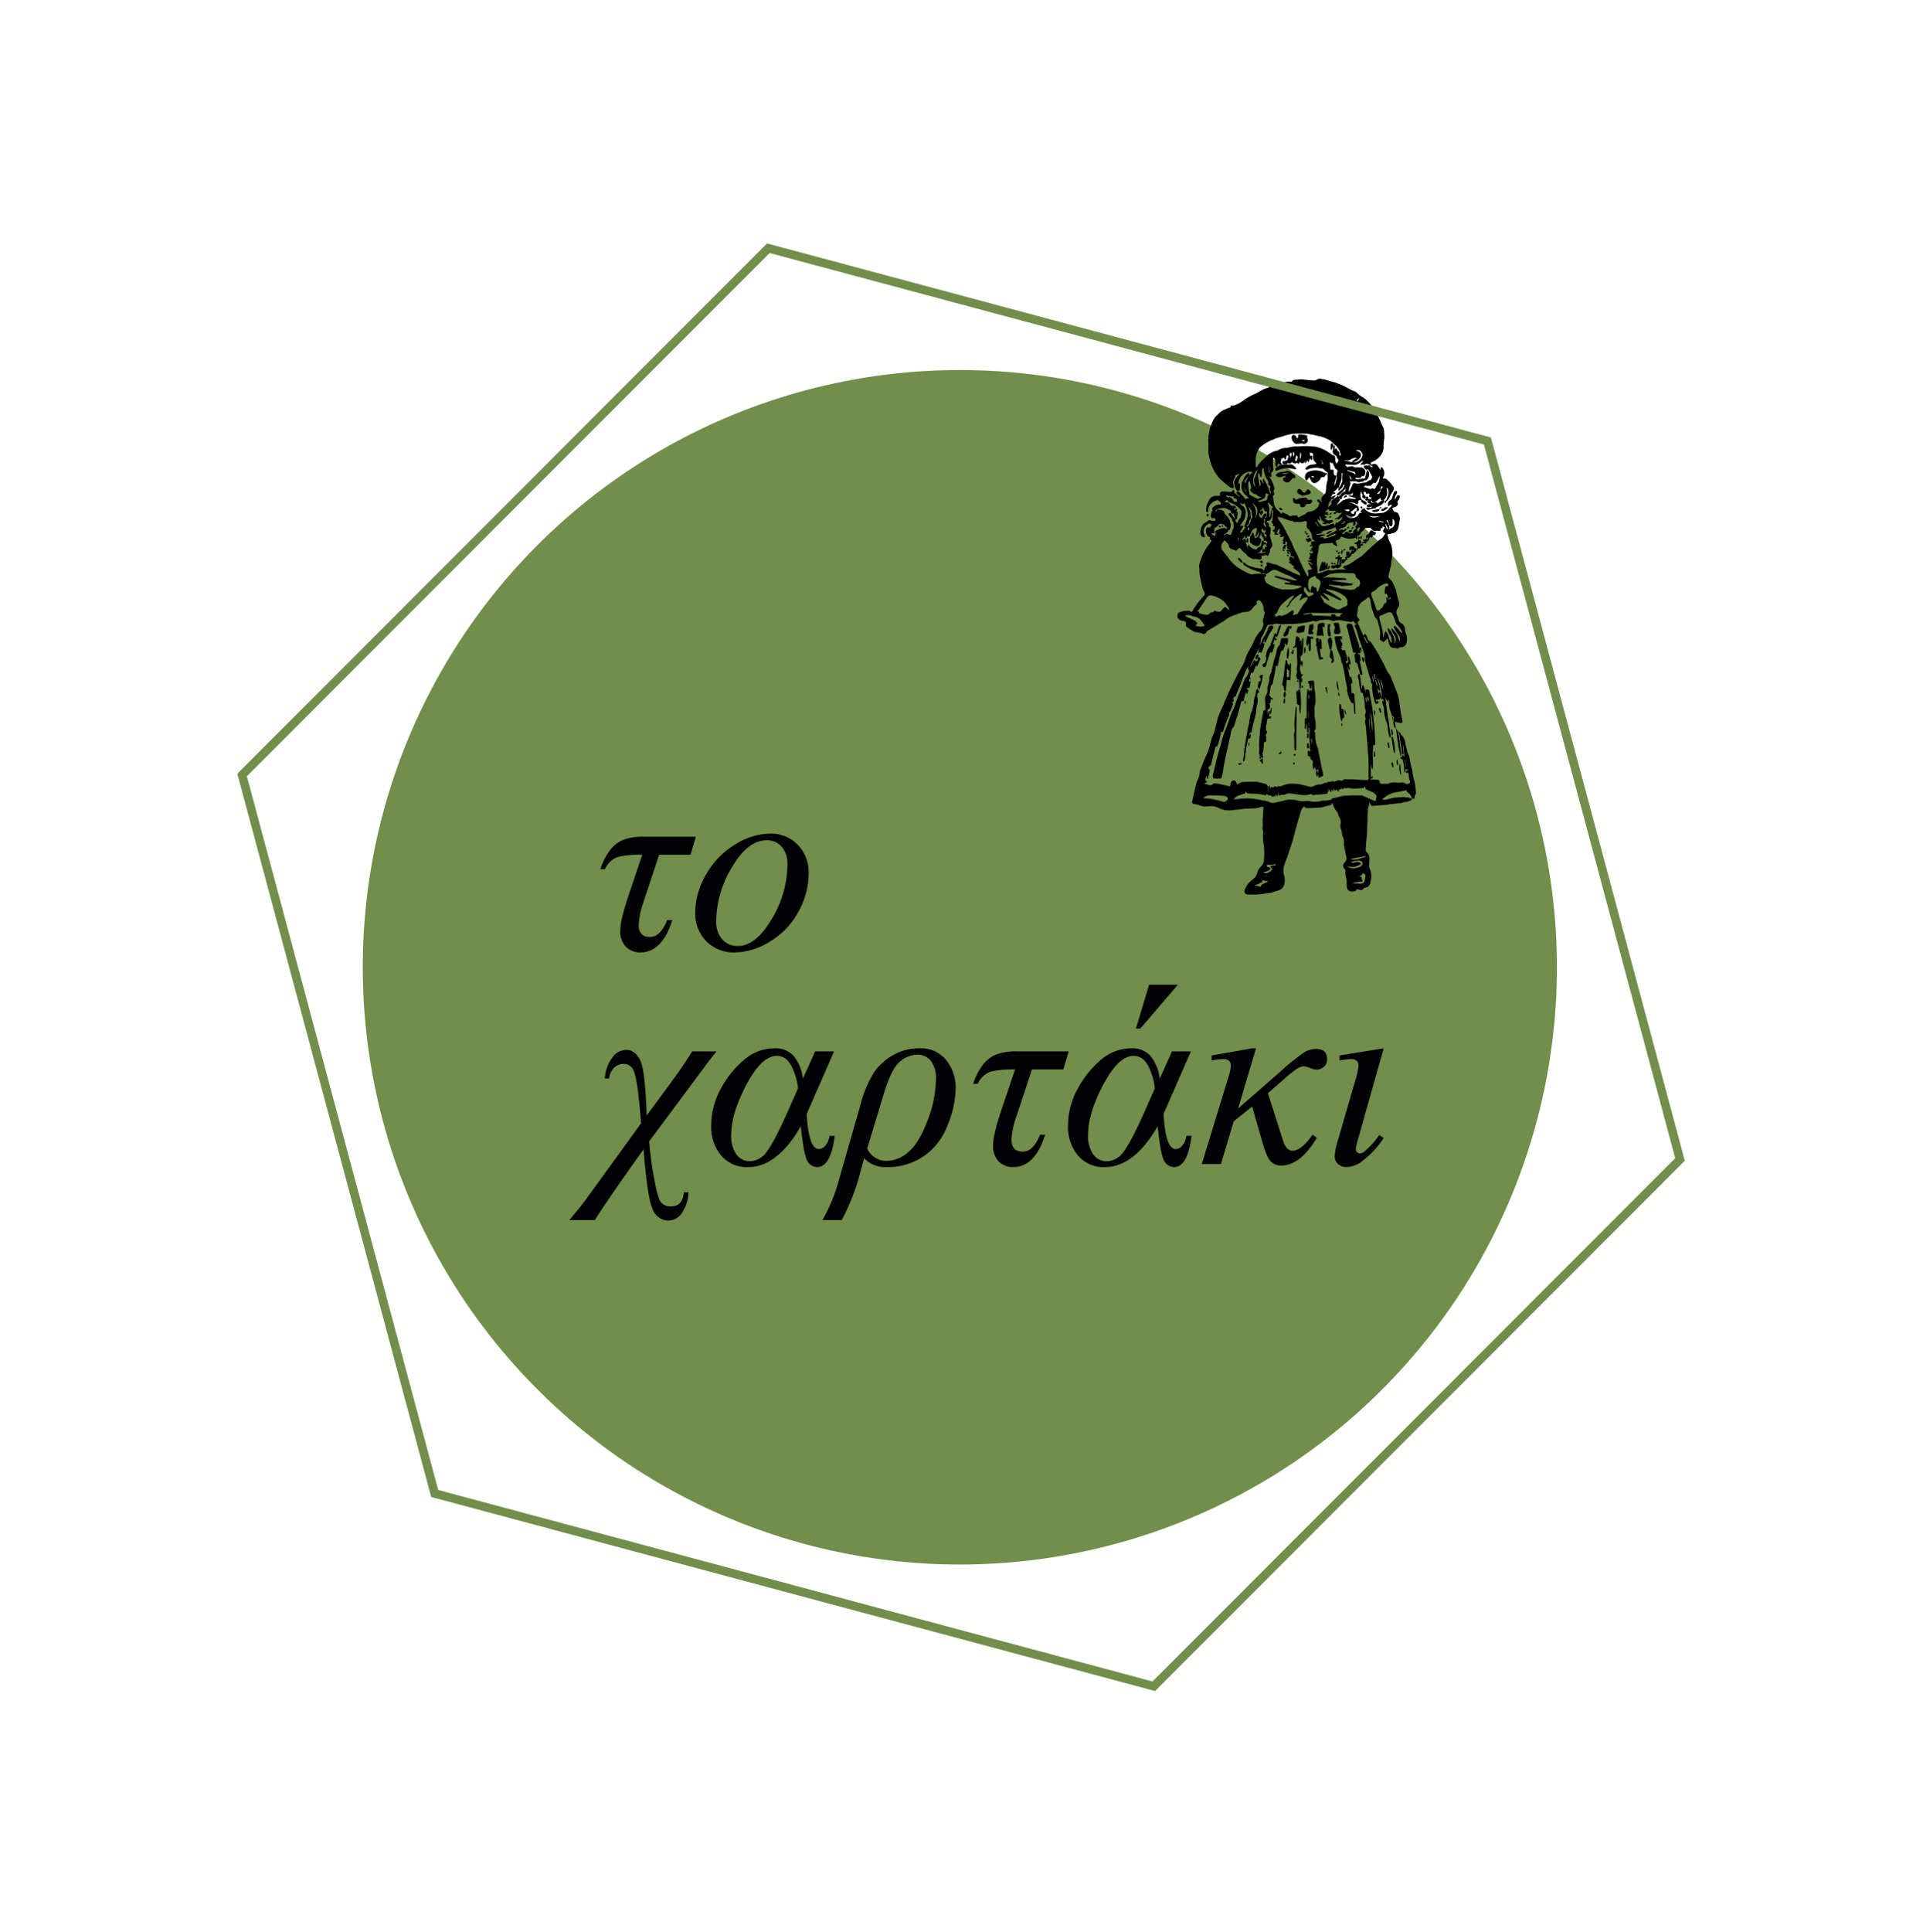 <svg xmlns="http://www.w3.org/2000/svg" xmlns:xlink="http://www.w3.org/1999/xlink" width="448" height="450" viewBox="0 0 448 450">
  <defs>
    <clipPath id="clip-h75-hartaki">
      <rect width="448" height="450"/>
    </clipPath>
  </defs>
  <g id="h75-hartaki" clip-path="url(#clip-h75-hartaki)">
    <g id="Group_65" data-name="Group 65" transform="translate(-91.229 -1647.539)">
      <path id="Path_195118" data-name="Path 195118" d="M139.1,0A139.1,139.1,0,1,1,0,139.1,139.1,139.1,0,0,1,139.1,0Z" transform="translate(175.744 1733.724)" fill="#718e4b"/>
      <path id="Path_265932" data-name="Path 265932" d="M2.591,31.325H1.519a14.75,14.75,0,0,1,2.13-4.259,7.561,7.561,0,0,1,3.113-2.547,13.373,13.373,0,0,1,5.063-.76H23.769l-1.251,4.2h-7.3L11.527,39.1a18.122,18.122,0,0,0-1.072,5.212q0,2.8,2.621,2.8,2.442,0,4.021-3.932h1.191q-2.383,7.536-7.476,7.536a4.724,4.724,0,0,1-3.276-1.236,5.159,5.159,0,0,1-1.37-4.006q0-2.413,2.2-8.876l2.919-8.638a24.671,24.671,0,0,0-5.51.462A5.216,5.216,0,0,0,2.591,31.325Zm47.448,1.042a18.422,18.422,0,0,1-2.368,8.846,17.951,17.951,0,0,1-6.6,6.94,15.858,15.858,0,0,1-8.221,2.562A8.953,8.953,0,0,1,26.2,48.109a9.186,9.186,0,0,1-2.576-6.746,17.6,17.6,0,0,1,2.517-8.787,19.059,19.059,0,0,1,6.731-6.97,15.7,15.7,0,0,1,8.146-2.562,8.7,8.7,0,0,1,6.478,2.591A9.194,9.194,0,0,1,50.039,32.367Zm-4.944-2.055a6.054,6.054,0,0,0-1.355-4.244,4.537,4.537,0,0,0-3.5-1.474q-4.378,0-8.057,6.27A24.478,24.478,0,0,0,28.5,43.328a6.163,6.163,0,0,0,1.43,4.364,4.717,4.717,0,0,0,3.6,1.534q4.2,0,7.878-6.24A24.7,24.7,0,0,0,45.095,30.312ZM12.9,94.7a71.555,71.555,0,0,0,1.072,8.236q.894,5.019,1.668,5.972a2.817,2.817,0,0,0,2.323.953q2.74,0,3.008-3.276h1.1a9.433,9.433,0,0,1-1.489,4.706,3.79,3.79,0,0,1-3.217,1.876,3.932,3.932,0,0,1-3.634-2.576q-1.251-2.576-2.145-14.014-8.578,12-11.348,16.471H-5.719q2.681-3.127,4.17-5.212l12.54-17.305q-.149-2.621-.67-7.1T9.04,77.81a2.4,2.4,0,0,0-2.1-1.132,3.128,3.128,0,0,0-2.279.923,3.857,3.857,0,0,0-1.087,2.472H2.562A8.945,8.945,0,0,1,4.2,75.353,4.123,4.123,0,0,1,7.565,73.4q1.966,0,3.187,2.338T12.3,88.711l6.225-8.459q1.906-2.591,4.408-6.493h5.659q-1.459,1.757-3.008,3.9ZM51.558,73.759h4.408L49.592,88.324q.447,8.191,2.83,8.191A2.1,2.1,0,0,0,54,95.636a4,4,0,0,0,.894-2.189h1.221q-.894,7.268-4.14,7.268a2.689,2.689,0,0,1-2.085-1.191q-.953-1.191-1.668-8.34-5.48,9.531-12.331,9.531a7.884,7.884,0,0,1-6.2-2.651,10.287,10.287,0,0,1-2.353-7.089,17.567,17.567,0,0,1,2.174-8.385,22.939,22.939,0,0,1,5.421-6.806,10.872,10.872,0,0,1,7.178-2.74,5.681,5.681,0,0,1,4.393,1.728A10.262,10.262,0,0,1,48.7,80.133ZM47.567,82.4a14.519,14.519,0,0,0-1.37-4.885q-1.221-2.71-3.6-2.71-3.485,0-7.044,6.687t-3.559,11.78a7.469,7.469,0,0,0,1.177,4.438A3.764,3.764,0,0,0,36.4,99.345a4.907,4.907,0,0,0,3.872-2.219Q42,94.907,45.065,88Zm15.4,16.263-1.1,4.021a50.805,50.805,0,0,1-4.11,10.365h-4.5a39.173,39.173,0,0,0,3.842-9.353l4.944-17.216a27.224,27.224,0,0,1,3.291-7.938,13.6,13.6,0,0,1,4.453-3.947,11.96,11.96,0,0,1,5.987-1.549,7.52,7.52,0,0,1,6.359,2.815,10.221,10.221,0,0,1,2.159,6.389A23.813,23.813,0,0,1,82.4,90.99a15.068,15.068,0,0,1-5.644,7.238,14.772,14.772,0,0,1-8.34,2.487A6.952,6.952,0,0,1,62.966,98.66Zm.715-2.264a4.873,4.873,0,0,0,4.646,2.859,7.789,7.789,0,0,0,4.87-1.981q2.457-1.981,4.483-7.282a27.957,27.957,0,0,0,2.025-9.948,6.53,6.53,0,0,0-1.132-3.976A3.821,3.821,0,0,0,75.3,74.534a6.306,6.306,0,0,0-4.006,1.623q-1.981,1.623-3.768,7.551ZM89.445,81.325H88.373a14.75,14.75,0,0,1,2.13-4.259,7.561,7.561,0,0,1,3.113-2.547,13.373,13.373,0,0,1,5.063-.76h11.944l-1.251,4.2h-7.3L98.38,89.1a18.122,18.122,0,0,0-1.072,5.212q0,2.8,2.621,2.8,2.442,0,4.021-3.932h1.191q-2.383,7.536-7.476,7.536a4.724,4.724,0,0,1-3.276-1.236,5.159,5.159,0,0,1-1.37-4.006q0-2.413,2.2-8.876l2.919-8.638a24.671,24.671,0,0,0-5.51.462A5.216,5.216,0,0,0,89.445,81.325Zm45.244-7.565H139.1l-6.374,14.565q.447,8.191,2.83,8.191a2.1,2.1,0,0,0,1.579-.879,4,4,0,0,0,.894-2.189h1.221q-.894,7.268-4.14,7.268a2.689,2.689,0,0,1-2.085-1.191q-.953-1.191-1.668-8.34-5.48,9.531-12.331,9.531a7.884,7.884,0,0,1-6.2-2.651,10.287,10.287,0,0,1-2.353-7.089,17.567,17.567,0,0,1,2.174-8.385,22.939,22.939,0,0,1,5.421-6.806,10.872,10.872,0,0,1,7.178-2.74,5.681,5.681,0,0,1,4.393,1.728,10.262,10.262,0,0,1,2.189,5.361ZM130.7,82.4a14.519,14.519,0,0,0-1.37-4.885q-1.221-2.71-3.6-2.71-3.485,0-7.044,6.687t-3.559,11.78a7.469,7.469,0,0,0,1.177,4.438,3.764,3.764,0,0,0,3.232,1.638,4.907,4.907,0,0,0,3.872-2.219q1.728-2.219,4.8-9.129Zm5.361-24.156L127.3,68.458h-1.013l3.068-10.216Zm18.2,14.8-4.17,14.029,9.472-8.28a62.544,62.544,0,0,1,5.778-4.721,5.46,5.46,0,0,1,2.949-.879q2.532,0,2.532,2.383a2.208,2.208,0,0,1-.774,1.8,2.534,2.534,0,0,1-1.638.64,4.355,4.355,0,0,1-1.459-.357,5,5,0,0,0-1.638-.417q-1.1,0-3.6,2.174L157.027,83.5l3.544,11.08q.745,2.323,2.2,2.323,2.055,0,4.676-3.753l.983.745q-3.842,6.463-8.37,6.463a3.324,3.324,0,0,1-2.234-.849q-.983-.849-1.966-4.215l-2.5-8.7-4.289,3.455L146.1,100h-4.468l6.166-20.135a11.363,11.363,0,0,0,.6-2.74q0-1.579-1.847-1.579a20.1,20.1,0,0,0-2.621.328V74.712l9.442-1.668Zm29.755,0-5.9,20.879a15.642,15.642,0,0,0-.6,2.532,1.078,1.078,0,0,0,.283.774.894.894,0,0,0,.67.3,1.9,1.9,0,0,0,1.072-.477,17.853,17.853,0,0,0,3.425-3.812l1.042.685a21.087,21.087,0,0,1-4.766,5.212,6.4,6.4,0,0,1-3.872,1.579,2.792,2.792,0,0,1-2-.73,2.411,2.411,0,0,1-.774-1.832,15.269,15.269,0,0,1,.745-3.664l3.872-13.344a21.449,21.449,0,0,0,.953-4.11,1.379,1.379,0,0,0-.462-1.072,1.819,1.819,0,0,0-1.266-.417,22.1,22.1,0,0,0-2.71.328V74.712Z" transform="translate(229.578 1818.649)" fill="#020104"/>
      <g id="Group_39" data-name="Group 39" transform="translate(365.524 1735.742)">
        <path id="Path_8156" data-name="Path 8156" d="M41.772,31.039a3.643,3.643,0,0,0-.175.524c.087.35-.437.786-1.049.7a1.62,1.62,0,0,1-.612-.175,4.26,4.26,0,0,0-.612-.262c.087.612.7.7.961.874.35-.087.7,0,.961-.175a1.973,1.973,0,0,0,.961-.7.721.721,0,0,1,.874-.437c-.524-.437-.437-.35,0-.786.524-.437.612-.175.874.175a4.878,4.878,0,0,0,.7.437,3.8,3.8,0,0,0,2.185.262c.35,0,.7-.087.961-.087a2.436,2.436,0,0,0,1.573-1.049l.524-.524c.087-.087,0-.175,0-.35a.321.321,0,0,0-.262.087.872.872,0,0,0-.437.35,1.1,1.1,0,0,1,.437-1.486c.437-.262.437-.7.612-1.136a3.652,3.652,0,0,1,.35-.874c.087-.087.35-.087.524-.087.087,0,.087.262.087.35,0,.175-.175.35-.262.524a1.7,1.7,0,0,0-.262,1.136,3.542,3.542,0,0,0,.437-.786c.175-.35.437-.262.7-.175v.524a3.8,3.8,0,0,1-.35.612.422.422,0,0,0-.087.612c.175.35-.35.874-.786.961-.175,0-.35.175-.524.175.175.35.175.524.35.7.087.087.175.262.35.262.7,0,.786.524.961.961a1.511,1.511,0,0,1,.087.874c-.087.524-.175,1.049-.262,1.486a1.62,1.62,0,0,1-.175.612,1.59,1.59,0,0,1-1.136.961,2.223,2.223,0,0,0-.612.175c-.175,0-.35.087-.612.087a.421.421,0,0,0,.087.524v.087c.087.961.786,1.573.874,2.534a7.064,7.064,0,0,1,0,2.709c-.175.524-.087,1.136-.262,1.66-.087.437-.262.961-.35,1.4A4.386,4.386,0,0,0,49.2,46.33c0,.087.087.175.175.262.175.262.437.437.612.7a17.466,17.466,0,0,1,.874,1.835,5.04,5.04,0,0,1,.262,1.223c.175.524.262,1.049.437,1.573a1.62,1.62,0,0,1-.175,1.66,1.6,1.6,0,0,0-.175,1.66,3.7,3.7,0,0,1,.35,1.049,1.112,1.112,0,0,0,.612.786,1.613,1.613,0,0,1,.874,1.4,4.674,4.674,0,0,0,.35,1.4,2.978,2.978,0,0,1,0,1.748A1.255,1.255,0,0,1,52,62.671a.321.321,0,0,0-.262.087c-.262.175-.524.35-.786.087h-.175a1.376,1.376,0,0,1-1.136-.35l-.175-.175c-.175-.524-.262-1.049-.437-1.573-.087,0-.087-.087-.175-.087a1.907,1.907,0,0,1-.35.437c-.175.175-.35.35-.524.35-.262-.087-.437-.35-.612-.524-.087.262-.175.087-.175,0,0-.524.087-1.136.087-1.66a7.868,7.868,0,0,0-.262-1.4l-.262-1.049a2.159,2.159,0,0,0-.35-.786,1.621,1.621,0,0,1-.612-1.049c-.175-.524-.35-.961-.524-1.486-.087-.524-.175-.961-.262-1.486a1.646,1.646,0,0,0-.175-.7c-.087-.262-.262-.35-.437-.175-.262.175-.437.35-.7.524-.175.175-.437.262-.612.437a2.565,2.565,0,0,0-1.049,2.01,3.1,3.1,0,0,1-.175.874,1.487,1.487,0,0,0,.087.612,1.906,1.906,0,0,0,.35.437c.262.437.175.612-.35.7.437,1.136.961,2.185,1.4,3.321.087-.175.087-.262.175-.262.175-.262.262-.262.437,0a3.1,3.1,0,0,1,.35.786c.175.524.612.7.874,1.049l.524.786a33.13,33.13,0,0,1,1.748,2.971,27.812,27.812,0,0,1,1.4,2.8c.175.35.524.7.7,1.049.35.7.612,1.4.874,2.01a9.1,9.1,0,0,0,.524,1.4,9.807,9.807,0,0,1,.7,2.272c.175,1.049.262,2.1.437,3.146.087.612.262,1.136.35,1.748.087.262,0,.524-.35.524a7.754,7.754,0,0,1-1.223-.262.88.88,0,0,1-.262.087.662.662,0,0,1-.175-.35,7.28,7.28,0,0,0-.35-1.311,2.973,2.973,0,0,0,.087.874,12.372,12.372,0,0,0,.35,1.748c0,.087.087.262.175.262a2.152,2.152,0,0,1,.786,1.66c0,.087.087.175.087.35h.087c0-.262-.087-.612-.087-.874a.086.086,0,0,0,.087-.087,1.245,1.245,0,0,0,.35.175c0,.437.35.612.524.874a3.02,3.02,0,0,1,.612,1.748,1.62,1.62,0,0,0,.175.612c.087.35.175.786.262,1.136.087.437.35.786.437,1.136.175.7.262,1.4.437,2.1.087.437.262.961.35,1.4v.437a3.716,3.716,0,0,1,.175.961c.087.175.087.35.175.524a6.967,6.967,0,0,1,.262,1.311,13.036,13.036,0,0,1,.175,1.835,1.851,1.851,0,0,1-.262.612c-.087.175,0,.35,0,.524q-.524.524-.786-.262a2.041,2.041,0,0,0-.874-1.049c-.175-.087-.262-.437-.35-.524a16.525,16.525,0,0,1-2.01.437,5.185,5.185,0,0,0-2.447.874,5.61,5.61,0,0,0-1.136.874,2.248,2.248,0,0,0,1.311-.087c.524-.087,1.049-.262,1.573-.35.7-.087,1.486-.087,2.185-.175.087,0,.262.087.35.087s.087.087.175.087c.437-.175.786.087,1.136.175a.188.188,0,0,1,.175.175c0,.087,0,.175-.087.175a2.575,2.575,0,0,1-1.136.437,5.336,5.336,0,0,0-1.136.262c-.786.087-1.573.175-2.272.262a5.113,5.113,0,0,0-1.136.175c-.786.087-1.573.087-2.447.175-.35,0-.7.087-1.049.087-.087,0-.262-.175-.35-.35a5.013,5.013,0,0,0-.35-.612,2.152,2.152,0,0,1-.087,1.049,3.622,3.622,0,0,0-.175,1.4,10.575,10.575,0,0,0-.087,1.66c0,.786-.087,1.485-.087,2.272a11.711,11.711,0,0,1-.087,1.748c0,.262-.087.524-.087.786-.087.786-.087,1.573-.175,2.359a.662.662,0,0,0,.175.35,2.146,2.146,0,0,1,.7,1.835,8.478,8.478,0,0,1-.087,1.486.788.788,0,0,0,.087.437,4.592,4.592,0,0,1,.35,2.884c-.087.262-.087.524-.175.786a1.429,1.429,0,0,1-1.223.961.468.468,0,0,0-.35.262c-.437.35-.524.35-1.049.175-.262-.087-.524-.262-.612.175,0,.087-.175.175-.262.175a3.919,3.919,0,0,1-.961.087,1.121,1.121,0,0,1-.961-1.049c-.087-.524,0-1.049-.087-1.573,0-.35-.175-.7-.175-1.049a3.584,3.584,0,0,1-.087-.961c0-.262.087-.437-.175-.612a1,1,0,0,1,0-1.486,1.376,1.376,0,0,0,.35-1.485l-.524-2.621v-.262a2.691,2.691,0,0,0-.262-1.66,1.576,1.576,0,0,1-.175-.874c-.087-.7-.524-1.311-.35-2.01a2.153,2.153,0,0,0-.175-1.485c-.35-.437-.35-1.136-.7-1.485a6.75,6.75,0,0,1-1.049-2.1A.321.321,0,0,1,36,99.11c-.087.175-.175.35-.35.35-.7.175-1.311.35-2.01.524-.35.087-.786,0-1.136.087-.7,0-1.4.087-2.1.087a.887.887,0,0,1-.874-.437c-.175.262-.437.524-.612.786-.262.612-.35,1.311-.612,2.01-.262.786-.437,1.66-.7,2.447-.262.961-.524,2.01-.786,2.971l-.524,1.573-.786,2.359a9.1,9.1,0,0,0-.524,1.4,4.3,4.3,0,0,0-.175,2.359,3.857,3.857,0,0,1,0,2.621,1.913,1.913,0,0,1-.786.874,5.772,5.772,0,0,1-1.311.437c-.262.087-.437.175-.7.262-1.136.175-2.272.35-3.321.437a18.219,18.219,0,0,1-2.185,0,.832.832,0,0,1-.612-.175c-.175-.087-.262-.437-.262-.612a4.751,4.751,0,0,1,1.4-2.272,13.071,13.071,0,0,0,1.136-.961,5.165,5.165,0,0,0,.524-1.223,2.68,2.68,0,0,1,.786-1.223,2.373,2.373,0,0,0,.7-1.486,14.822,14.822,0,0,0-.087-3.932,8.8,8.8,0,0,1-.087-2.621.655.655,0,0,0-.087-.437c0-.087-.087-.175-.087-.262.175-.874,0-1.748.087-2.621s.087-1.748.175-2.534c-.524-.175-.786.087-1.223.175-.175,0-.262.087-.437.087a12.306,12.306,0,0,1-1.748.087,15.7,15.7,0,0,0-1.922.175c-.786.087-1.66.175-2.447.262a5.638,5.638,0,0,1-2.621-.524,3.974,3.974,0,0,0-2.447-.437,3.8,3.8,0,0,1-2.185-.262A4.336,4.336,0,0,0,3.935,99.2c-.437-.087-.524-.262-.437-.7.262-1.049.437-2.1.7-3.146a8.174,8.174,0,0,1,.612-1.922,4.36,4.36,0,0,0,.437-1.835c0-.175.087-.262.175-.437.262-.786.612-1.486.874-2.272.262-.612.524-1.136.786-1.748a12.14,12.14,0,0,0,.524-1.66A12.662,12.662,0,0,1,8.654,82.42v-.087l.786-3.146a6.067,6.067,0,0,1,.437-1.136c.262-.7.612-1.311.874-1.922a21.342,21.342,0,0,1,.874-2.1c.612-1.4,1.311-2.8,2.01-4.194.612-1.223,1.311-2.359,1.922-3.583.262-.612.437-1.311.7-1.922.35-.7.786-1.4,1.136-2.1.262-.524.524-1.136.786-1.66a6.678,6.678,0,0,1,.961-1.4,3.734,3.734,0,0,0,.961-1.835v-.175a1.124,1.124,0,0,1-.087-1.049c.087-.437.262-.961.35-1.4,0-.087.087-.262,0-.262a1.148,1.148,0,0,1-.262-.874,3.1,3.1,0,0,0-.7-1.66.937.937,0,0,0-.524-.175c-.175.087-.524.262-.35.612a.319.319,0,0,1-.175.437,2.255,2.255,0,0,0-.786.786,1.952,1.952,0,0,1-1.573.874c-.262.087-.524,0-.786.087l-.786.262a4.26,4.26,0,0,0-.612.262,7.035,7.035,0,0,0-2.8,1.4c-.437.35-1.049.612-1.573.961-.7.437-1.311.786-2.01,1.223l-.524.262a.929.929,0,0,1-.786.7c-.874-.437-1.748-.262-2.447-.7A16.393,16.393,0,0,1,2.1,57.865a.655.655,0,0,1-.087-.437c.087-.612,0-.7-.612-.874C.877,56.467.352,56.38.09,55.768c-.175-.437,0-1.136.437-1.223a4.612,4.612,0,0,1,2.185-.35c.262.087.437.175.7.262a3.8,3.8,0,0,0,.35-.612A19.1,19.1,0,0,1,6.12,50.787a.817.817,0,0,0,.087-1.136,3.13,3.13,0,0,1-.35-.961c-.262-.874-.437-1.835-.612-2.709a9.5,9.5,0,0,1-.087-1.573c0-.262-.087-.437-.087-.7l.262-1.049c.175-.524.437-1.049.612-1.573a13.352,13.352,0,0,1,1.66-2.621c.087-.175.262-.35.437-.612-.175-.175-.7-.262-.35-.7a.454.454,0,0,0-.35-.175,1.658,1.658,0,0,1-.524-2.01c.175-.35.437-.262.7-.087a4.847,4.847,0,0,1,.524-.7c-.524-.437-.524-.437-1.136,0a1.909,1.909,0,0,0-.7,2.1.454.454,0,0,1,.175.35c0,.087.087.262,0,.35,0,.087-.175.087-.262.087a.948.948,0,0,1-.7-.7,3.233,3.233,0,0,1,.612-2.359c.087-.087.175-.087.262-.175.175-.175.437-.262.612-.437a.928.928,0,0,1,1.136-.175,2.913,2.913,0,0,0,.874,0c0-.437-.175-.7-.612-.612a.788.788,0,0,1-.437-.087c.087-.175,0-.175-.087-.262V32c.087-.35.175-.612.262-.961,0-.087.175-.087.262-.087a1.242,1.242,0,0,1-.175-.524.581.581,0,0,1,.35-.437,1.932,1.932,0,0,1,1.66-.524v-.524c-.262-.175-.437-.35-.7-.524a2.714,2.714,0,0,0-2.185,1.922c-.087.262,0,.437-.087.7,0,.087-.175.175-.175.262-.087-.087-.262-.175-.262-.262a5.769,5.769,0,0,1,.087-1.223,5.165,5.165,0,0,1,.524-1.223,1.79,1.79,0,0,1,2.1-1.136c.175,0,.35-.087.612-.087a.594.594,0,0,1,.35-.961,9.5,9.5,0,0,1,1.573.087h.7l.262-.524c.087.087.35.087.35.262.087.175,0,.35,0,.437.35.35.786.612,1.136.961l.087-.087c-.087-.175-.262-.262-.437-.437-.087-.087-.262-.175-.262-.262a.655.655,0,0,1,.087-.437h.35a2.042,2.042,0,0,1,.612.612c.35.35.7.786,1.049,1.136a2.551,2.551,0,0,1,.786-.175l-.612-.612a2.752,2.752,0,0,1-.786-3.583,4.694,4.694,0,0,1,.874-1.4l.087-.087c.175-.087.35-.087.524-.175,0,.175-.087.35-.087.524-.437.612-1.136,1.049-.961,1.922a2.616,2.616,0,0,0,.35-.7,7.99,7.99,0,0,1,.612-1.223c.262-.262.612-.437.874-.7-1.223-.612-3.321.786-3.321,2.621.262-.087.35.087.35.35-.087.35.087.786-.087,1.136a.411.411,0,0,1-.7.087,8.119,8.119,0,0,1-.437-.874c-.087-.175,0-.437-.087-.7-.175-.7.262-1.136.7-1.66.175-.175.262-.35.437-.524l-.087-.087c-.35.175-.612.262-.961.437.262.262.087.437-.087.612a1.517,1.517,0,0,0-.262,1.223,3.919,3.919,0,0,1,.087.961c0,.087-.175.175-.35.087-.175,0-.262-.087-.437-.175-.612-.437-1.136-.874-1.748-1.4-.262-.262-.524-.437-.786-.7a15.444,15.444,0,0,1-1.049-1.486,9.366,9.366,0,0,1-.874-1.922,23.425,23.425,0,0,1-.612-2.359,16.794,16.794,0,0,1,0-2.1,11.667,11.667,0,0,1,0-1.748c.087-.786.262-1.573.437-2.447.087.087.175-.087.175-.262a5.679,5.679,0,0,1,.961-1.922c.087-.175.35-.35.437-.437a5.486,5.486,0,0,1,1.049-.961,10.614,10.614,0,0,1,1.748-.786c.262-.087.437-.175.437-.437,0-.087.175-.087.262-.087h.35a7.855,7.855,0,0,0,2.1-1.049A13.218,13.218,0,0,1,18.266,3.6c.524-.262,1.049-.612,1.573-.874a6.067,6.067,0,0,1,1.136-.437c.175-.087.437-.175.612-.262a1.035,1.035,0,0,1,.7-.087c.35.175.524,0,.786-.175A5.79,5.79,0,0,1,26.218.8c.175,0,.262.087.437.087.175-.437.524-.524.961-.524S28.49.28,29.014.28c.262,0,.612.087.874.087a16.969,16.969,0,0,0,2.1.175,1.242,1.242,0,0,0,.524-.175A1.294,1.294,0,0,1,33.645.192c.262.087.612.087.874.175l1.835.524a15.756,15.756,0,0,1,3.321,1.4,9.686,9.686,0,0,0,1.66.786,2.655,2.655,0,0,1,.612.437c.612.7,1.573.961,2.185,1.66a10.623,10.623,0,0,1,2.359,3.146c.262.437.437.961.7,1.4.175.35.262.7.437,1.049,0,.087.087.175.087.262.612.7.437,1.486.524,2.272V14a14.29,14.29,0,0,0-.175,1.922,3.051,3.051,0,0,1-.7,2.1,4.771,4.771,0,0,1-2.1,1.573c-.087,0-.175.087-.262.175.175.35.262.437.612.262a.955.955,0,0,1,1.049.35,9.213,9.213,0,0,1,.612.961h.087c0-.262,0-.524.087-.524.262-.087.437.087.524.35a1.892,1.892,0,0,1,0,1.922c0,.087-.087.087-.087.175v.087c.262.087.7,0,.874.175a9.816,9.816,0,0,1,1.573,1.748c.262.262,0,1.049-.262,1.311a2.953,2.953,0,0,0-.524,1.049,2.478,2.478,0,0,1-.7.961c-.175.087-.262.35-.35.524-.087,0-.087,0-.175-.087a.655.655,0,0,1,.087-.437c.437-.175.437-.7.612-1.049a2.193,2.193,0,0,0,.087-1.66.682.682,0,0,0-.35-.35,6.854,6.854,0,0,1,.175,1.223,2.538,2.538,0,0,1-.961,1.748c-.262.175-.612-.087-.612-.612a9.286,9.286,0,0,0-.961.786c-.175.087-.262.262-.437.262-.175.087-.35,0-.524.087a1.108,1.108,0,0,0-.087-.524.667.667,0,0,1-.437.175c-.175,0-.437-.087-.437-.175-.087-.262.087-.35.35-.35.175,0,.437,0,.437-.35-.612-.087-.7-.175-.437-.7-.35-.524-.961-.437-1.4-.7a2.419,2.419,0,0,0,.087.786.271.271,0,0,1,.175.087h0c.087.175.175.262.175.437v-.087h.612l.087.262c0,.087-.175.087-.262.087-.175,0-.35-.175-.524.087-.175.175-.786-.35-.7-.524.175-.262.087-.437-.087-.7-.087-.175-.087-.262-.175-.437A2.128,2.128,0,0,0,43,28.33a.086.086,0,0,0-.087.087c-.7,0-.7,0-.786.7,0,.087-.087.262-.175.262a.525.525,0,0,1-.35-.087,1.325,1.325,0,0,0-1.136-.262c-.087,0-.262-.087-.35-.087v.087c.175,0,.262.087.437.087h.087a5.233,5.233,0,0,1,1.4.7c.175.087.262.437.262.7.262,0-.087.524-.524.524v-.524c.175-.262,0-.35-.087-.35l-1.311,1.049c.437.524.524.524.786.35.087-.262.087-.437.175-.524S41.6,31.039,41.772,31.039Zm5.592-4.981c-.262.35-.612.612-.874.961.524.087.874-.437.874-.961a2.317,2.317,0,0,1,.437-.524c.087-.087,0-.175.087-.262-.087,0-.262-.087-.35,0-.087,0-.087.175-.087.262A1.108,1.108,0,0,0,47.364,26.058ZM37.141,22.737a23.425,23.425,0,0,0-.612,2.359,2.733,2.733,0,0,0,.437-.874c0-.437.35-.961.175-1.486a1.7,1.7,0,0,1,.087-.7.606.606,0,0,0-.262-.874c-.087,0-.087-.087-.175-.087-.175-.437-.437-.961-.612-1.4-.35.524-.35-.262-.612-.087,0,.524.087.961.087,1.486,0,.262.087.35.437.262.175-.087.35,0,.35.262v.612C36.529,22.562,36.616,22.737,37.141,22.737Zm-.786,5.418a4.878,4.878,0,0,0,.7-.437.422.422,0,0,1,.612-.087c.087.087,0,.35.087.524.262.087.175.262,0,.524a4.8,4.8,0,0,1-.612.786h.175c.35-.262.786-.612,1.136-.874.087-.087.175-.175.262-.175.262-.087.612-.175.874-.262.087,0,.262-.087.35-.087.437,0,.961.087,1.4.087a.321.321,0,0,0,.262-.087V27.98a9.217,9.217,0,0,0-1.66-.437v-.175c.175,0,.262-.087.437,0,.35.087.524,0,.524-.437v-.262c-.175.175-.35.437-.524.437a4.211,4.211,0,0,1-1.049,0c-.087,0-.175-.087-.262,0-.262.175-.524.437-.786.612h.087a.655.655,0,0,1-.087.437.266.266,0,0,1-.35,0c-.262-.175-.35-.612-.087-.786.437-.35.612-.874,1.223-.961a.305.305,0,0,0,.087-.175c0-.175.087-.35.087-.524-.087.087-.175.087-.175.175-.35.35-.612.7-.961,1.049a3.7,3.7,0,0,1-.612.437c-.087.087-.262,0-.35,0a.525.525,0,0,1,.087-.35,5.273,5.273,0,0,1,.7-.7,2.241,2.241,0,0,0,1.049-1.573c-.175.087-.35.175-.35.262-.087.524-.524.786-.874,1.136,0,.087-.175.087-.262.087.087-.262.087-.524.175-.786a.305.305,0,0,0,.175-.087,8.12,8.12,0,0,0,.437-.874,1.263,1.263,0,0,0,.175-.612V22.562c.262-.262,0-.35-.175-.437a7.457,7.457,0,0,1,0,1.4c-.175.612-.437,1.223-.612,1.835-.437.437-.874.874-1.4,1.311.262,0,.35-.087.524-.087,0,.087,0,.35-.087.35a.655.655,0,0,1-.437.087v-.087c-.175.262-.262.437-.437.7a.086.086,0,0,0,.087.087.662.662,0,0,1,.35-.175l.524-.262s.175.175.087.175c-.175.175-.262.35-.437.524l-.087.175a.525.525,0,0,0-.35.087,2.459,2.459,0,0,0-.874,1.835c.175-.087.262-.262.437-.35.175-.262.524-.437.262-.786,0-.087.087-.175.087-.262C36.092,28.417,36.179,28.242,36.354,28.155Zm-24.9,6.379c-.175,0-.437.087-.437-.262l-.175-.175c-.437-.087-.874-.35-1.223.087a2.356,2.356,0,0,1-.7.612c-.437.175-.262.524-.262.786v.612c-.175,0-.35-.087-.612-.087H7.955a.872.872,0,0,0,.35.437l.524.262c0-.175.087-.35.087-.524v-.262a.441.441,0,0,1,.35-.612c.262-.087.612-.35.874-.35.437-.087.874-.35,1.311.087.087-.087.087-.175.175-.262.175.087.437.175.35.175a1.22,1.22,0,0,1-.262.786,3.608,3.608,0,0,1-.961.612c0,.087.087.087.087.175.087-.087.175-.087.262-.175.175-.087.262-.175.437-.175.35.087.612.175.961.262.087-.35.262-.7.35-1.049.087-.262.175-.612.437-.524-.262,0-.175-.262-.175-.524,0-.437.087-.874-.262-1.136-.087,0-.087-.087-.087-.175.087-.35-.175-.524-.35-.7a1.906,1.906,0,0,0-.35-.437c-.175-.175-.175-.437.087-.524.262-.175.437.087.524.262a5.3,5.3,0,0,0,.612.874c.35.262.35.524.262.7a3.327,3.327,0,0,0,.437.524v-.087a4.708,4.708,0,0,1,.612-1.136c.35-.35.262-.786.35-1.223a.881.881,0,0,0-.262-.786,4.6,4.6,0,0,0-1.223-1.049,5.818,5.818,0,0,0-1.049-.524c-.35-.087-.7-.262-.7-.612-.175.087-.262.087-.437.175a.188.188,0,0,0-.175.175l.175.175h.262a.793.793,0,0,1,.612.262c.262.35.524.7,1.049.524.087,0,.175.087.262.087.262.175.262.437,0,.524-.35.087-.175.262-.175.35.175-.087.437-.35.524-.262.35.175.087.437-.087.612.35.087.437.35.35.7,0,.262-.262.612-.087.874a3.484,3.484,0,0,1-.262.35,1.257,1.257,0,0,1-.262-.175,8.966,8.966,0,0,0-.35-1.223c-.35,0-.612-.087-.612-.524,0-.087-.087-.087-.087-.175-.262-.175-.612-.262-.874-.437a1.242,1.242,0,0,0-.524-.175c-.786.087-1.66,0-2.185.786.175,0,.35.087.35-.175a.188.188,0,0,1,.175-.175c.35-.175,1.486.087,1.573.524a1.6,1.6,0,0,0,.612.874,5.3,5.3,0,0,1,.612.874.525.525,0,0,1,.087.35v.175c.437.612.175,1.136,0,1.748,0,.087-.262.175-.35.262a.662.662,0,0,1-.175-.35V34.8c-.524,0-.437-.524-.7-.786C11.45,34.184,11.45,34.359,11.45,34.534Zm19.836,3.5h.7a.086.086,0,0,1,.087-.087c-.175-.087-.35-.262-.524-.35a1.646,1.646,0,0,1-.175-.7,2.141,2.141,0,0,0-.35-1.049,3.421,3.421,0,0,0-.7-.874,1.016,1.016,0,0,1-.175-.874.708.708,0,0,0-.262-.874c-.175.087-.262.087-.437.175a4.263,4.263,0,0,1-1.486.087c-.437,0-.874.175-1.136-.262a2.694,2.694,0,0,1-.874-.087l-1.311-.524c-.437-.175-.874-.175-1.311-.35.087.175.087.35.175.524.437.7.961,1.311,1.311,2.01.612,1.136,1.223,2.359,1.835,3.5.087.175.087.35.175.524a21,21,0,0,0,.961,2.01c.524,1.136.961,2.185,1.486,3.321.262.612.612,1.136.874,1.66.087.175.175.262.262.437a1.493,1.493,0,0,0,0-1.223,3.784,3.784,0,0,0,.087-.437c.35.262.612-.175.874,0-.087-.175-.087-.35-.175-.437l-.524-.786a.525.525,0,0,1-.087-.35s.087-.175.175-.087.175.175.262.175c0,.087,0,.175.087.175.087.087.262.175.35.262l.087-.087c-.262-.262-.437-.524-.7-.786a.086.086,0,0,1-.087.087.525.525,0,0,1-.35-.087v-.175h.35c.175-.087.35-.087.524-.175-.087-.087-.262,0-.35-.087-.087,0-.262-.087-.262-.175v-.262a.321.321,0,0,1,.262.087.086.086,0,0,1,.087.087c-.437-.35,0-.7.087-1.049,0-.087.35-.175.524-.262a4.26,4.26,0,0,1-.262-.612,1.207,1.207,0,0,0-.262-.35c.175-.087.262-.175.437-.262-.087-.175-.087-.35-.175-.437a.957.957,0,0,1-.087-.961Zm5.068-22.283c.262-.087.437,0,.35.262V16.8c.087-.175.087-.35.175-.35a.321.321,0,0,1,.262-.087c0,.437.35.612.612.961.087.087,0,.175,0,.262a.661.661,0,0,1-.087.35.525.525,0,0,1,.35.087l.087-.087a4.069,4.069,0,0,0-1.136-2.185c-.175-.175-.437-.262-.524-.437A4.731,4.731,0,0,0,34.519,14a5.8,5.8,0,0,0-1.748-.524,10.308,10.308,0,0,0-1.748-.35,2.551,2.551,0,0,0-.786-.175c-.961,0-1.922-.087-2.971,0a9.849,9.849,0,0,0-1.573.262L23.072,14c-.35.087-.7.35-1.049.437a9.021,9.021,0,0,0-2.884,1.835c-.087,0-.087.087-.087.175a4.448,4.448,0,0,0-.786,2.709v1.573c.087,0,.087,0,.175.087a16.8,16.8,0,0,1,1.136-1.486c.175-.262.437-.35.612-.612.35-.262.612-.612.961-.874a5.571,5.571,0,0,1,1.223-.7c.35-.175.786-.175,1.136-.35a3.427,3.427,0,0,1,2.1-.524c.087,0,.087-.087.175-.087l1.311-.262h.524c.874,0,1.748-.087,2.534-.087.524,0,1.049.087,1.573.087a5.04,5.04,0,0,1,1.223.262,8.036,8.036,0,0,1,2.447,1.223.271.271,0,0,1,.175.087c.087.087.262.175.35.262s.087.175.175.175c.7,0,.7.524.7.961a1.393,1.393,0,0,0,.35,1.049c.087-.175.175-.262.262-.437a.532.532,0,0,0,0-.7c-.087-.087-.262-.262-.262-.35a.4.4,0,0,0-.262-.437,1.161,1.161,0,0,1-.7-.874,11.968,11.968,0,0,0,.175-1.4Zm-16.777,29.8c.262,0,.524.087.786.087a.39.39,0,0,1,.35.262.663.663,0,0,1-.175.35c-.087.087-.262.175-.262.262.175.437.175.961.524,1.223a15.651,15.651,0,0,0,2.1,1.049,5.009,5.009,0,0,0,1.223.35c.087,0,.262.087.35.087h1.835a5.325,5.325,0,0,0,2.8-.7c-.262-.087-.524-.087-.786-.175-1.049-.087-2.1-.262-3.146-.35-.087,0-.175-.175-.262-.262a.525.525,0,0,1,.35-.087h1.049v-.175L22.9,46.418c-.087,0-.175-.087-.262-.175.087-.087.175-.175.262-.175a2.551,2.551,0,0,1,.786.175c1.049.262,2.1.524,3.233.786a3.277,3.277,0,0,0,.961.087V47.03c-.524-.35-1.136-.612-1.66-.961-.35-.175-.786-.262-1.223-.437a22.346,22.346,0,0,0-2.1-.961,1.234,1.234,0,0,0-.786.087,7.289,7.289,0,0,0-1.049.7c-.262.175-.524.262-.786,0a.864.864,0,0,0-.7.087c-.087-.35-.524-.437-.786-.524a10.878,10.878,0,0,1-3.233-1.486,1.164,1.164,0,0,1-.262-.437c.175-.262.35-.087.524,0,.087.087.175.262.35.35a9.433,9.433,0,0,0,3.058.874.761.761,0,0,1,.874.612c.35-.437.175-1.136.786-1.223,0-.262-.175-.437-.087-.612.087-.262.35-.175.612-.087.35.087.786.262,1.136.35a1.108,1.108,0,0,1,.524.087c1.223.524,2.447,1.136,3.67,1.748l1.835.786c0-.262,0-.612-.175-.7a9.89,9.89,0,0,0-1.136-.874c-.262-.175-.35-.35,0-.524L26.218,43.1a1.206,1.206,0,0,1-.262-.35c.087,0,.262-.087.35-.087-.087-.175-.262-.262-.262-.35a.95.95,0,0,0,.087-.437c0-.262.087-.35.35-.262a3.065,3.065,0,0,1,.7.437c0-.175-.087-.35-.087-.524-.524.087-.7-.087-.7-.612v-.087c-.175-.35-.262-.612-.7-.437-.087,0-.175-.175-.262-.262.087-.087.175-.175.262-.175.175,0,.35.087.524.087h0l-.786-.524.262-.262c-.437-.35-.087-.7-.087-1.136h-.437v.524c-.175,0-.437,0-.524-.087-.175-.175,0-.35.175-.437-.35-.262-.35-.35-.087-.524,0-.262.087-.524.087-.786-.35.175-.7.437-.961-.087a1.91,1.91,0,0,1,.437-.262.661.661,0,0,0-.35-.087c-.175-.087-.35-.087-.262-.35a2.551,2.551,0,0,0,.175-.786l-.175-.175a9.531,9.531,0,0,1-.524.961l.437.437c-.874.087-1.049,0-.874-.524-.087-.087-.262-.175-.35-.262-.262-.175-.175-.262.262-.437v-.175c.175-.35.087-.524-.262-.612a.167.167,0,0,1-.087-.262c.087-.262-.087-.262-.175-.437a1.245,1.245,0,0,1-.175-.35.725.725,0,0,0,.262-.7c0-.612.087-1.223.087-1.835,0-.087-.087-.175-.175-.35A8.478,8.478,0,0,0,22.023,32a1.409,1.409,0,0,1-.524,1.136c-.087.087-.35.087-.524.087a.086.086,0,0,0-.087.087c0,.087-.087.175-.087.262a.591.591,0,0,1,.524.786.321.321,0,0,0,.087.262c.437.175.35.612.35.961-.087.437-.087.786-.175,1.223a.321.321,0,0,0,.087.262c.087.262.175.612.262.874a.525.525,0,0,0,.087.35,1.075,1.075,0,0,1-.087,1.136c-.087.175-.35.437-.35.524A1.465,1.465,0,0,1,21.324,41c-.175.524-.262.524-.612.175-.35.087-.786.175-1.136.262.175.7,0,.874-.7.786a1.817,1.817,0,0,0-.961-.087c-.612,0-1.049-.437-1.573-.7-.087,0-.087-.175-.087-.175-.175-.175-.262-.35-.437-.437-.175-.175-.35-.262-.524-.437-.262-.35-.524-.612-.7-.874a1.828,1.828,0,0,0-.524.35l-.087.087a.351.351,0,0,1-.524.175,1.476,1.476,0,0,0-.437-.175c-.524-.175-1.049-.437-1.049-1.049a.662.662,0,0,0-.175-.35l-.786-.786c-.087.087-.262.35-.437.524a1.64,1.64,0,0,0-.175,1.66c.524.7,1.049,1.311,1.573,2.01A8.691,8.691,0,0,0,14.6,44.408a14.138,14.138,0,0,0,1.573.874,4.39,4.39,0,0,0,1.136.437A11.166,11.166,0,0,1,19.577,45.544ZM46.228,74.817c0,.35.087.437.35.437s.437.087.262.35a.623.623,0,0,1-.524.262c-.087,0-.175-.175-.262-.35a.321.321,0,0,1-.087-.262c-.087-.437-.262-.874-.35-1.4s-.175-1.136-.262-1.66v-.35c.175-.35,0-.612-.175-.874a.321.321,0,0,1-.087-.262,1.924,1.924,0,0,0-.087-.7c-.087-.262-.262-.437-.262-.7l-.786-2.621c-.087-.437-.175-.961-.262-1.4a3.919,3.919,0,0,0-.087-.961c-.262-.786-.524-1.573-.786-2.272A31.285,31.285,0,0,1,41.859,59a3.652,3.652,0,0,0-.35-.874c-.262-.524-.262-.612.262-.786a1.906,1.906,0,0,1-.437-.35c-.175-.175-.262-.35-.35-.437-.175.087-.35.262-.524.262l-1.573-.262a4.649,4.649,0,0,0-2.447,0c-.087,0-.175.087-.262,0a3.374,3.374,0,0,0-1.835-.262c-.262,0-.612.087-.961.087-.524,0-.961.524-1.486.175h-.262c-.612.175-1.223.262-1.922.437a1.108,1.108,0,0,0-.524.087c-.7.087-1.486.087-2.185.175H25.781c-.524,0-.961.087-1.486.087-.612,0-1.223-.35-1.835,0a2.973,2.973,0,0,1-.874.087.709.709,0,0,0-.7.35c-.262.612-.524,1.136-.786,1.748a6.517,6.517,0,0,1-.612,1.049v.175c0,.262-.087.524-.087.7a4.927,4.927,0,0,1-.35,1.049,7.222,7.222,0,0,0,.612-1.136,4.519,4.519,0,0,1,.524-1.136,6.084,6.084,0,0,0,.961-2.01.735.735,0,0,1,1.136-.437c.087.087.175.262.087.35-.262.524-.612.961-.874,1.4a18.7,18.7,0,0,0-.874,1.922c0,.087-.175.175-.262.175,0-.087-.087-.262-.087-.35a1.242,1.242,0,0,1,.175-.524h-.087c-.175.35-.262.7-.437,1.049.35-.087.437.087.35.35a6.623,6.623,0,0,1-.524,1.4c-.175.524-.175.524-.612.175.087,0,.087.087,0,.175l-.262.262c0-.087-.087-.175,0-.35a3.1,3.1,0,0,1,.175-.874h-.087l-2.359,4.981h-.175c0-.262.087-.437.087-.7h-.087c-.262.524-.524,1.049-.786,1.66-.35.786-.612,1.66-.961,2.534-.35.786-.612,1.573-.961,2.359-.087.262-.175.524-.524.437-.087.262-.35.524,0,.786a1.245,1.245,0,0,1-.175.35.667.667,0,0,1-.437.175V75.6c.437,0,.437.175.35.437a11.671,11.671,0,0,1-.612,1.573c-.087.175-.262.262-.35.35.262.262.087.524,0,.786a5.346,5.346,0,0,0-.437,1.049,16.087,16.087,0,0,0-.786,2.185c-.087.35-.087.524-.524.35l-.262,1.311a13.507,13.507,0,0,1-.612,2.01c0,.087-.262.175-.35.262l-.087-.087c-.175.786-.437,1.66-.612,2.447-.175.612-.262,1.136-.437,1.748,0,.175-.175.262-.35.35s-.35.524-.175.612c.262.175.175.437.175.7-.087.524-.262,1.049-.35,1.485,0,.087-.087.087-.175.175,0-.087-.087-.175-.087-.262v-.35H6.731a4.509,4.509,0,0,0-.175.961c.175.175.35.262.437.35l-.524.262c-.087.087-.087.262.175.262a1.62,1.62,0,0,1,.612.175.787.787,0,0,0,.874-.087c.175-.087.35-.262.524-.262a6.745,6.745,0,0,1,1.311.175c.786.175,1.486.35,2.359.524,0-.262.087-.437.087-.612a.968.968,0,0,1,.612-.786c.35-.087.612.175.786.612a.662.662,0,0,0,.175.35,2.671,2.671,0,0,1,1.748-.612c.961,0,1.922-.087,2.884,0a12.779,12.779,0,0,1,1.748.437.77.77,0,0,1,.7.786v1.223a5.769,5.769,0,0,0,.087-1.223c0-.087.175-.262.262-.35a.454.454,0,0,1,.175.35,1.108,1.108,0,0,1-.087.524c.437-.7.437-.7.612-.437.35,0,.7-.524,1.049-.087.175-.087.35-.262.437-.262.35.175.612,0,.874-.087a5.89,5.89,0,0,1,2.971-.437,6.746,6.746,0,0,1,1.311.175c.7.175,1.486.35,2.185.524h.35c.7-.175,1.223-.612,2.01-.524.175,0,.35-.175.612-.175.262-.087.524-.35.874-.175.087-.087.262-.175.35-.262.262-.087.612,0,.874-.087.35-.175.437,0,.612.175,0-.524.612-.087.786-.524.35.087.612.087.961.175.087,0,.175-.087.262-.175.437-.35.874-.087,1.311-.175a14.811,14.811,0,0,1,1.922.087c.612,0,1.223.087,1.748.087h.786c0-.087,0-.087.087-.175s.087-.175.175-.35l.262.262c.087.087.175.175.262.175h.874c.437.087.961-.175,1.136.524a.525.525,0,0,0,.087.35c0,.087,0,.087.087.087h1.66a.321.321,0,0,0,.262-.087,3.32,3.32,0,0,1,1.835-.175,4.938,4.938,0,0,0,1.136,0c.524-.087.874.262,1.223.35.175-.087.437-.087.612-.175a1.242,1.242,0,0,0,.175-.524c-.087-.175-.262-.35-.262-.524-.087-.175,0-.35-.087-.612,0-.35-.087-.612-.087-.874a.788.788,0,0,1-.437.087s-.175-.175-.087-.262c.087-.175.262-.262.437-.437a.271.271,0,0,0-.087-.175c-.087.087-.175.087-.262.175-.087-.175-.262-.262-.262-.437V89.585c0-.262-.087-.437-.087-.7h-.087v.437c.087.786.175,1.486.262,2.272,0,.087-.087.175-.175.262-.087-.087-.175-.087-.175-.175V91.42a9.744,9.744,0,0,0-.437-2.709A.655.655,0,0,1,52,88.624s-.087-.175,0-.262.175-.087.35-.175a1.476,1.476,0,0,1,.175-.437l.437.437a9.729,9.729,0,0,1-.175-1.486,2.675,2.675,0,0,0-.262-1.311c0,.175.087.35.087.612,0,.437.087.961.087,1.4a.321.321,0,0,1-.087.262c-.087-.087-.262-.087-.262-.175a2.419,2.419,0,0,1-.087-.786,1.7,1.7,0,0,0-.087-.7c-.087-.786-.262-1.573-.35-2.447l-.262-1.311h-.087c.262,1.922.524,3.845.7,5.767h-.087L52,87.925c-.175-.612-.262-1.223-.437-1.835a2.42,2.42,0,0,1-.087-.786,3.1,3.1,0,0,0-.175-.874c0-.35-.087-.612-.087-.961-.087-.524-.175-1.136-.262-1.66-.087-.612-.175-1.223-.262-1.748a1.169,1.169,0,0,0-.437-.087.655.655,0,0,1,.087-.437c.262-.262.175-.437.087-.7-.175,0-.262.087-.35.087-.175-.612-.35-1.136-.524-1.66a3.1,3.1,0,0,1-.175-.874,6.614,6.614,0,0,1-.087-1.311c0-.087-.087-.087-.175-.262,0,.262-.087.35-.087.524h-.087c-.175-.35-.35-.7-.524-1.136.175,1.136.262,2.185.437,3.233l.524,3.408c.087.874.262,1.748.35,2.534a.525.525,0,0,1-.087.35c-.087-.087-.262-.175-.262-.262a14.819,14.819,0,0,1-.35-1.922,5.9,5.9,0,0,0-.175-1.223,8.27,8.27,0,0,1-.7-3.233,1.3,1.3,0,0,0-.175-.786,1.666,1.666,0,0,1-.175-1.136c.087,0,.175.087.262.175,0-.262-.087-.437-.087-.7-.437.437-.437-.087-.612-.262-.087.087-.087.175-.175.35C46.491,74.992,46.4,74.992,46.228,74.817ZM29.713,19.242c-.087.262-.175.524-.262.524-.35.087-.7.175-.874-.35a2.19,2.19,0,0,1-.35.612c-.087-.175-.262-.262-.35-.35-.262.35-.786.262-1.136-.175a.812.812,0,0,1-1.136.262c-.087.262-.175.437-.524.262h-.175c-.087,0-.35,0-.35-.087a.557.557,0,0,1,0-.524c0-.087.175-.087.262-.087h.175a5.569,5.569,0,0,1,.612-.175,6.637,6.637,0,0,1,.35-.961,1.91,1.91,0,0,1-.437-.262l-.262,1.049h-.175a1.476,1.476,0,0,1-.175-.437,5.568,5.568,0,0,1-.612.175c-.087.262-.175.612-.262.961.087,0,.175,0,.175.087.087.175.087.35.175.437h-.35a5.352,5.352,0,0,1-.524-.35c-.087.175-.087.437-.175.612a.188.188,0,0,1-.175.175.305.305,0,0,1-.175-.087,1.62,1.62,0,0,1-.175-.612,1.405,1.405,0,0,0-.35-1.4c-.087.087-.175.087-.175.175a19.749,19.749,0,0,0,.087,2.272c0,.437-.087.874-.524,1.049,0,.262.087.524.087.786,0,.087-.087.175-.087.262-.087-.087-.175-.087-.262-.175s-.087-.087-.087-.175a1.108,1.108,0,0,0,.087.524,3.066,3.066,0,0,1,.437.7,6.623,6.623,0,0,1,.524,1.4.965.965,0,0,1,0,.7c-.175.175-.087.262-.087.437.087.35.35.612-.175.874a.121.121,0,0,0,0,.175l.262,1.835A2.812,2.812,0,0,0,23.6,30.951a6.355,6.355,0,0,1,.7.786c.087-.524.175-.524.524-.35.35.262.874.262,1.223.7h.175c.262.175.524-.087.786-.087h.961c.087.524.437.437.786.175.35-.175.7-.35,1.136-.524.087,0,.087-.087.087-.175.175-.087.437-.35.612-.35a2.759,2.759,0,0,0,1.66-.612,2.153,2.153,0,0,0,.874-1.486.321.321,0,0,1-.262-.087c-.087-.175-.262-.35-.262-.437s.087-.35.175-.262a.667.667,0,0,1,.437.175c.087.087.087.175.175.262.175.175.262.175.35,0-.35-.262-.262-.7.087-1.136.262-.35.786-.612.786-1.223.087-.524.087-1.049.175-1.573,0-.175.087-.35.087-.524A2.591,2.591,0,0,0,35.043,23c-.087-.35.087-.7,0-.961-.262-.175-.437-.35-.612-.437-.35-.612-.786-.524-1.223-.612a4.945,4.945,0,0,0-2.971.35.525.525,0,0,1-.35-.087c-.087,0,0-.175,0-.262a2.27,2.27,0,0,1,1.748-.874,2.087,2.087,0,0,0,.786-.175,3.8,3.8,0,0,0-.524-.612,1.722,1.722,0,0,1-.262-1.311c.087-.175-.087-.437-.087-.524a3.965,3.965,0,0,1-.7-.175,3.1,3.1,0,0,0,.175.874c.087-.087.175-.087.35-.175a3.278,3.278,0,0,1,.087.874.305.305,0,0,1-.087.175.321.321,0,0,1-.262-.087c-.087-.087-.087-.262-.175-.35l-.262.786c0,.087-.175.087-.262.175a.321.321,0,0,0-.087-.262c0-.087,0-.087-.087-.175-.175.262-.087.786-.612.524C29.8,19.591,29.713,19.417,29.713,19.242ZM47.8,34.359c0,.087-.087.087,0,0,.087.524.087.612-.437.612,0,.175.087.35,0,.524a.655.655,0,0,1-.437.087c-.175,0-.437-.087-.612,0s-.262,0-.437,0a1.4,1.4,0,0,1-.786-.612c0-.087-.175-.087-.175-.087a4.982,4.982,0,0,0-1.136.087c-.087,0-.175.175-.262.262a1.906,1.906,0,0,1-.35.437c-.175.087-.35.175-.35.262-.175.437-.437.786-.874.786v.612a.305.305,0,0,1-.087.175c-.087,0-.175,0-.175-.087a.321.321,0,0,1-.087-.262,4.013,4.013,0,0,1-3.321-.262h-.087l-.087.087a1.113,1.113,0,0,1-.961.786c-.087,0-.262.175-.35.262h.175c.087.175.087.437.175.612,0,.087.087.175.087.262v.262a.321.321,0,0,1-.262-.087c-.262-.175-.437-.262-.7-.437,0-.087.087-.175.087-.262-.874.087-1.748.087-2.621.175a.845.845,0,0,0-.786.786,3.584,3.584,0,0,1-.087.961L32.6,41.612a10.649,10.649,0,0,0,0,2.359,8.986,8.986,0,0,1,.087,1.573c.874-.262,1.573-.524,2.359-.786a.305.305,0,0,0,.175-.087,2.17,2.17,0,0,0,1.486,0c.175,0,.437-.087.7-.087h1.835V44.5c-.175-.087-.262-.175-.437-.262-.087-.087-.175-.175-.262-.175L38.8,43.8c.437-.175.874-.262,1.223-.437.874-.524,1.66-1.136,2.534-1.66A1.91,1.91,0,0,0,43,41.437c.612-.612,1.223-1.223,1.835-1.748.437-.437.874-.786,1.4-1.223a7.046,7.046,0,0,1,1.223-1.049c.612-.35.7-.874,1.049-1.311-.612-.087-.786-.524-.087-1.4A.629.629,0,0,1,47.8,34.359ZM35.043,95.789h-.087a.788.788,0,0,0,.087.437c.087.35,0,.612-.437.612-.612.087-1.136.087-1.748.175a3.276,3.276,0,0,0-.961.087c-.35.087-.437,0-.612-.262a2.057,2.057,0,0,1-.7.175A4.264,4.264,0,0,1,29.1,97.1c-.874-.087-1.748-.262-2.621-.35a1.943,1.943,0,0,0-1.4.262c-.087.087-.262,0-.437,0s-.35.087-.612.087a1.082,1.082,0,0,1-.262.175.663.663,0,0,1-.175-.35V96.4a1.108,1.108,0,0,0-.087.524l-.262.524-.262-.524c-.087.262-.087.7-.612.437h0c-.35.35-.437,0-.524-.175a1.2,1.2,0,0,1-1.049-.35c-.087.35-.262.35-.612.262a9.849,9.849,0,0,0-1.573-.262c-.524-.087-1.136,0-1.748-.087-.35,0-.786,0-.874-.524h0c-.087.175-.175.437-.262.612-.35-.175-.524.175-.786.175a3.281,3.281,0,0,0-1.835,1.049,9.5,9.5,0,0,0,1.573-.087,18.265,18.265,0,0,1,2.185-.087,20.76,20.76,0,0,1,3.233.524,3.27,3.27,0,0,1,1.573.437,2.17,2.17,0,0,0,.786.087c.961-.175,2.01-.437,2.971-.7a6.994,6.994,0,0,1,2.709.175,4.763,4.763,0,0,0,1.922.087c.175-.087.35,0,.524,0a6.426,6.426,0,0,0,2.884,0,2.694,2.694,0,0,1,.874-.087c.262,0,.612-.087.874-.087a2.056,2.056,0,0,0,.7-.175.8.8,0,0,1,.524-.35,3.846,3.846,0,0,0,.874-.175,11.914,11.914,0,0,1,1.486-.35c1.223-.087,2.534-.087,3.845-.087a1.3,1.3,0,0,1,.786.175l2.359,1.049c.35.175.524,0,.524-.35,0-.175.087-.35.087-.524s0-.437-.175-.524a2.739,2.739,0,0,0-.961-.7,7.365,7.365,0,0,1-1.223-.524c-.087,0-.175-.262-.262-.437V95c-.35.524-.35.524-.961.524s-1.223.087-1.835.087a5.231,5.231,0,0,1-1.049-.175,3.784,3.784,0,0,1-.437.087c-.262,0-.524-.087-.7,0-.35.437-.437.087-.612-.262,0,.437,0,.7-.524.437v.612c-.087-.087-.175-.087-.262-.175l-.35-.35a1.206,1.206,0,0,0-.262.35,3.8,3.8,0,0,1-.35-.612c0,.262-.087.437-.087.7h-.087c-.087-.175-.262-.262-.35-.437V96.4c-.524-.175-.35-.612-.7-.874a1.3,1.3,0,0,1,.087.524c0,.087-.087.175-.087.262-.087-.087-.175-.087-.262-.175C35.131,96.051,35.043,95.876,35.043,95.789ZM25.606,53.408a.086.086,0,0,1-.087-.087v-.262c.437-.175.437-.524.612-.874a17.719,17.719,0,0,0,1.136-1.573,2.617,2.617,0,0,0-.874.35,12.778,12.778,0,0,0-1.66,1.4,5.116,5.116,0,0,0-1.311,1.748c-.175.437-.262.874-.874.961.087.087.262.175.262.262,0,.262.175.262.35.175.35-.087.7-.437,1.136-.087h0c.35-.175.786-.262,1.136-.437.437-.262.786-.524,1.223-.786a.525.525,0,0,1,.35-.087.525.525,0,0,1,.087.35,3.243,3.243,0,0,1-.175.786,8.966,8.966,0,0,1,1.223-.35c0-.175,0-.262.087-.35.35-.524.7-1.136,1.049-1.66.262-.524.874-.786,1.049-1.486,0-.087.087-.262.087-.35-.874-.087-1.4.437-2.01.786.262-.524.437-.961.7-1.573h-.35a8.733,8.733,0,0,0-2.359,2.01A2.9,2.9,0,0,1,25.606,53.408ZM8.3,54.544c.175-.262.437-.524.874-.175h.087a1.487,1.487,0,0,1,.612.087c.087,0,.175-.087.262-.175.262-.262.437-.524.7-.786.175-.175.437-.262.612,0,.087.175.35.262.612.524v-.35a9.072,9.072,0,0,0-1.049-1.486,5.993,5.993,0,0,0-3.146-1.573,1.108,1.108,0,0,0-.524.087,2.356,2.356,0,0,0-.612.7c-.35.437-.612.961-.961,1.4A17.721,17.721,0,0,1,4.634,54.37h.437a.788.788,0,0,1-.087.437h.262c.35.087.612.175.961.262a1.7,1.7,0,0,1,.7.087C7.605,55.069,7.693,54.37,8.3,54.544Zm27-6.466v.087c.175.087.437.175.612.262a11.64,11.64,0,0,0,1.66.437c.175.087.35.087.524.175.7.087,1.4.175,2.01.262.437.087,1.4-.087,1.573-.437.175-.262.35-.35.612-.262.087-.087.087-.262.175-.35.262-.35.087-.786,0-1.136,0-.175-.262-.175-.437-.35s-.437-.35-.437-.524c-.087-.612-.35-.874-1.049-.786-.786,0-1.573-.087-2.359-.087a15.6,15.6,0,0,0-2.01.175,1.992,1.992,0,0,0-.961.262,2.19,2.19,0,0,0-.612.35c-.175.087-.437.175-.612.262v.087a5.312,5.312,0,0,1,1.66-.087c1.136,0,2.185.087,3.321.175.175,0,.35.175.524.262a1.476,1.476,0,0,1-.437.175c-.961,0-1.922.087-2.971.087V47.2c1.573.262,3.233.437,4.806.7v.175c-.175.087-.262.175-.437.175-.7.087-1.4.087-2.01.175a.661.661,0,0,1-.35-.087c-.7-.087-1.4-.087-2.1-.175A1.7,1.7,0,0,0,35.306,48.078ZM52.258,59.351c.087,0,.087-.087.175-.087a3.391,3.391,0,0,0-.524-.961,9.285,9.285,0,0,0-.786-.961.662.662,0,0,1-.175-.35c-.262-.612-.437-1.223-.7-1.748-.262-.7-.612-.874-1.311-.612-.437.175-.961.437-1.4.612-.524.175-.524.35-.437.786.262.961.524,1.835.7,2.8a9.731,9.731,0,0,1,.175,1.485h.087l.262-1.049c.087-.262.262-.35.35-.175a2.083,2.083,0,0,1,.524.961,4.515,4.515,0,0,0,.7,1.66.661.661,0,0,0,.087-.35c-.087-.35-.087-.7-.175-1.049a3.542,3.542,0,0,0-.437-.786,4.927,4.927,0,0,1-.35-1.049c0-.087.087-.175.087-.262a4.892,4.892,0,0,1,1.573,3.67,2.062,2.062,0,0,0-.087-2.01,5.571,5.571,0,0,1-.7-1.223c-.087-.087,0-.262,0-.35.087.087.262.087.35.175.175.175.262.437.437.524.7.612.7,1.485,1.136,2.272a1.6,1.6,0,0,0-.262-1.4,20.9,20.9,0,0,1-1.136-1.835c-.087-.087.087-.262.087-.35.087,0,.175.087.262.087a8.239,8.239,0,0,1,.874.874,1.91,1.91,0,0,1,.262.437C52.17,59.176,52.258,59.263,52.258,59.351ZM34.694,49.127c0,.087-.087.087-.087.175a1.828,1.828,0,0,1,.524.35c.087.087.262,0,.35.087.786.524,1.573.961,2.359,1.486a.872.872,0,0,1,.35.437c0,.087-.087.087-.087.175-.35-.175-.786-.35-1.136-.524a22.343,22.343,0,0,0-2.1-.961c-.262-.087-.524-.262-.786-.35l-.087.087,1.049,1.049c.175.175.262.437.437.612a.305.305,0,0,1-.175.087,3.8,3.8,0,0,1-.612-.35c-.437-.262-.786-.612-1.223-.874l-.087.087c.262.524.612,1.049.874,1.573,0,.087.087.087.175.087a17.59,17.59,0,0,0,2.185,1.223,1.452,1.452,0,0,0,1.835-.087c.087-.087.175-.087.35-.175.524-.175,1.049-.35.786-1.049v-.087c.175-.35,0-.612-.175-.874a2.255,2.255,0,0,0-.786-.786A7.046,7.046,0,0,0,36,49.389C35.655,49.3,35.131,49.214,34.694,49.127ZM47.8,53.408c.262-.437.35-.961.874-1.136.087,0,.087-.175.087-.262,0-.262-.087-.612-.087-.874.087,0,.087,0,.175-.087a1.534,1.534,0,0,0,.35.437c.175,0,.35-.087.612-.087-.087-.175-.175-.262-.262-.437-.087.175-.087.262-.175.437-.612-.262-.262-.961-.612-1.223-.087.087-.35.087-.35.087a1.487,1.487,0,0,1-.087-.612c0-.262.087-.437.087-.7s.087-.437.35-.437c.262-.087.437-.175.437-.437-.087-.262-.35-.262-.612-.262a5.111,5.111,0,0,0-2.1,1.223,1.973,1.973,0,0,1-.961.7c-.175,0-.35.35-.35.524a2.7,2.7,0,0,0,.175.7c.35.874.7,1.835.961,2.709.087.175.175.437.262.437.262,0,.524.087.7-.262.087-.175.437-.262.524-.437C47.714,53.321,47.8,53.408,47.8,53.408Zm-13.282-22.2h.612V32a6.02,6.02,0,0,0-.7-.262c0,.175-.087.262-.087.437l.087-.087a1.534,1.534,0,0,1,.437.35,3.065,3.065,0,0,0-.7.437c.175,0,.35-.087.437,0,.175.087.35.262.524.35A3.1,3.1,0,0,1,36,33.048c.087,0,.262.087.262.175a1.982,1.982,0,0,1-.087.35c-.437.087-.786.612-1.311.175-.262.524-.7.175-1.049.175,0-.087.087-.175.175-.262h.35v-.175c-.874-.087-.786-.961-1.223-1.4a2.552,2.552,0,0,0,.175.786.525.525,0,0,1-.087.35,1.206,1.206,0,0,1-.35-.262c-.087,0-.087-.175-.087-.175a.746.746,0,0,0,0,.612,10.474,10.474,0,0,0,.961,1.049h.087c.437.175.874-.087,1.311-.175l.786-.262c.437-.262.612-.175.7.35l.087.087c.175-.786.175-.786.612-.786a4.847,4.847,0,0,0,.7-.524.086.086,0,0,0,.087.087,10.251,10.251,0,0,0,.437-.961,3.7,3.7,0,0,0-.612.437c-.437.35-.524.35-.7-.087.437-.437.786-.874,1.136-1.223-.262-.262-.7.437-.961-.175a3.065,3.065,0,0,1-.7.437.662.662,0,0,1-.35-.175l.262-.262h.437c-.175-.262-.262-.35-.524-.35a4.939,4.939,0,0,1-1.136,0c-.087-.175-.087-.262-.175-.437a4.377,4.377,0,0,1-.7.612C34.432,31.039,34.519,31.126,34.519,31.213Zm-3.5,18.7c-.874,0-.786-.961-1.4-1.223a1.114,1.114,0,0,0,0,1.049l.786,1.049a.55.55,0,0,0,.524,0,5.189,5.189,0,0,0,.7-.35c.087-.087.175-.175.175-.262a.663.663,0,0,0-.35-.175c-.262,0-.437-.175-.35-.437,0-.262.087-.524.087-.786a1.534,1.534,0,0,1,.35-.437c.087.087.175.262.35.35a.305.305,0,0,1,.087.175c.35-.262.35-.175.437.175a3.243,3.243,0,0,0,.175.786c.175-.262.35-.35.35-.524a8.589,8.589,0,0,0,.437-1.4v-.262a1.038,1.038,0,0,0-.7-.874.778.778,0,0,1-.437-.7,4.389,4.389,0,0,0-1.136.437,1.053,1.053,0,0,0-.437.437,3.377,3.377,0,0,0,0,2.272A.8.8,0,0,1,31.024,49.913ZM40.2,24.048a3.437,3.437,0,0,1,.175.524,10.565,10.565,0,0,0-.437,1.573.661.661,0,0,0,.087.35c.262-.612.612-1.136.786-1.66a.446.446,0,0,1,.437-.35c.35,0,.7.175,1.049.087a10.926,10.926,0,0,1,1.66-.262c.087,0,.175-.087.262-.175.262-.175.524-.437.874-.35,0-.35.437-.524.262-.874a2.616,2.616,0,0,0-.35-.7,9.533,9.533,0,0,0-.524-.961c-.262,0-.35.175-.437.087a1.484,1.484,0,0,1-.524-.524.266.266,0,0,1,0-.35c.087-.087.175-.087.35-.087h.35c.35-.087.7-.087.874.262.087.087.262.087.35.175,0-.087.087-.087.087-.175a2.908,2.908,0,0,0-.874-.524c-.262-.087-.7-.262-.786-.087-.35.35-.786,0-1.136.175a.086.086,0,0,0-.087-.087c.262-.262.437-.524.7-.786l-.087-.087a4.877,4.877,0,0,0-.7.437,2.112,2.112,0,0,1-1.748.524c-.524,0-1.049-.087-1.573-.087,0,.087-.087.087-.087.175l.524.524a.305.305,0,0,1,.087-.175c.35,0,.612-.087.961-.087.262,0,.612.262.874.262a3.525,3.525,0,0,1,.961,0,1.128,1.128,0,0,1,1.136,1.66c-.175.35-.262.524-.612.262L43,22.825c-.262.524-.35.524-.961.437-.175-.087-.35,0-.612,0v.087c.175.087.262.262.437.262A6.013,6.013,0,0,0,43,23.436c.175,0,.437-.087.612-.087l.087.087c.175-.7.35-1.311.524-2.01.437.175.524.7.437,1.4-.087.524-.612,1.136-1.049.961-.175.175-.35.35-.437.35-.437-.087-.961.35-1.4-.087H40.2ZM16.606,39.864c-.175-.35-.35-.7,0-1.049a2.594,2.594,0,0,0,1.748,1.136l.524-.524c.175-.087.437-.175.612-.262H19.4a1.263,1.263,0,0,0,.175-.612.305.305,0,0,1,.087-.175c-.087-.35,0-.524.524-.524-.087-.262-.087-.612-.262-.786a.8.8,0,0,1-.262-.961c-.175.087-.175.262-.262.35a4.26,4.26,0,0,0-.262.612c0,.087.087.175.262.35a.412.412,0,0,1,.087.524c-.087.087-.087.175-.087.35-.262.7-.437.961-1.136.786a4.082,4.082,0,0,1-.874-.437c-.175-.175-.437-.35-.437-.524a4.939,4.939,0,0,1,0-1.136.305.305,0,0,1,.087-.175c.262-.087.175-.262.262-.437,0-.175,0-.437.262-.35.087,0,.175.175.262.35a4.26,4.26,0,0,0,.35.961,5.959,5.959,0,0,0,.612-.437c.087-.35.175-.7.262-.961a.086.086,0,0,1-.087-.087c-.175.262-.262.612-.437.874-.087.087-.087.175-.175.262-.087-.087-.175-.175-.175-.262.087-.35.175-.612.262-.961,0-.087.087-.175.087-.262a1.487,1.487,0,0,0-.087-.612c-.874.175-1.223.874-1.486,1.66-.087.35-.175.437-.524.175a1.91,1.91,0,0,1-.262.437c-.087.087-.175.175-.262.175a.662.662,0,0,1-.175-.35c0-.087.087-.262.087-.35-.7.961-.7.961-.524,1.223a.321.321,0,0,1,.087-.262c.087-.087.175-.175.262-.175s.175.087.262.175a.525.525,0,0,1,.087.35,1.924,1.924,0,0,0,.087.7,6.068,6.068,0,0,0,.437,1.136.086.086,0,0,0-.087.087C16.344,39.689,16.431,39.777,16.606,39.864ZM6.032,97.8c.612.087,1.136.087,1.66.175a24.618,24.618,0,0,1,2.709.612,1.043,1.043,0,0,0,1.136-.175.573.573,0,0,0-.087-.961,3.1,3.1,0,0,0-.874-.175,24.559,24.559,0,0,0-2.534-.087A2.521,2.521,0,0,0,6.032,97.8ZM38.8,36.369c.175-.175.175-.35.35-.437.262-.262.524-.087.786.087.087.087.175.175.262.175a3.1,3.1,0,0,0,.874-.175c-.262-.7.437-.7.612-1.049-.262-.35-.262-.35.262-.961,0-.087-.087-.175-.087-.262V33.4c-.175,0-.262.087-.437.087.262.35.175.612-.262.961-.35-.262-.175-.524,0-.786a2.929,2.929,0,0,0-.874,0,1.419,1.419,0,0,0-.786.437,1.7,1.7,0,0,1-.961.786,2.284,2.284,0,0,0-.7.262c-.087,0-.087.175-.175.262l.087.087a.714.714,0,0,1,1.049,0,.321.321,0,0,0,.087-.262.662.662,0,0,1,.35-.175c.087,0,.175.087.262.175l-.35.35c-.262.175-.437.35-.786.612C38.626,36.281,38.713,36.369,38.8,36.369ZM20.1,20.99h-.175a.662.662,0,0,0-.175.35c0,.437-.087.961-.087,1.4a.662.662,0,0,1-.175.35c-.087-.087-.262-.175-.262-.35-.087-.175,0-.35-.087-.524-.087,0-.087,0-.175-.087a1.242,1.242,0,0,0-.175.524c.087.786.262,1.486.35,2.272a.321.321,0,0,0,.087.262c.437-.612,0-1.049,0-1.486.35-.087.35.262.437.35.175.175.175.35.35.612.175-.437-.35-.786.087-1.223a13.5,13.5,0,0,1,1.66,3.845c0-.175-.087-.35,0-.524a.578.578,0,0,0-.087-.524c-.087-.262-.262-.437,0-.786.087-.087-.087-.35-.262-.524-.087-.087-.175-.087-.35-.087a.916.916,0,0,0-.087-1.136,5.873,5.873,0,0,1-.524-1.049A7.884,7.884,0,0,1,20.1,20.99ZM4.2,57.6a2.721,2.721,0,0,0,2.185.087c0-.087,0-.087-.087-.175-.262-.437-.612-.786-.874-1.223l-.175-.175a2.84,2.84,0,0,0-1.486-.612.667.667,0,0,1-.437-.175,2.421,2.421,0,0,0-1.573,0c.175.087.262.175.437.262.7.35,1.311.612,2.01.961C4.809,57.079,4.722,57.253,4.2,57.6Zm34.341-2.8c-.262,0-.524-.087-.786-.087h-4.02c-1.049,0-2.01-.087-3.058,0-.437,0-.874.175-1.311.175v.175c.437,0,.874-.087,1.223-.087.35-.087.612-.35.874.175,0,.087.262.175.437.175.961,0,2.01,0,2.971.087a3.277,3.277,0,0,1,.961.087c0-.087-.087-.262,0-.35.175-.262,1.049-.175,1.049.087s.262.262.35.262h.786C37.84,54.894,38.364,55.069,38.539,54.807ZM32.422,36.369v.087a1.428,1.428,0,0,0,.612,0c.35,0,.786-.087,1.136-.087.087,0,.175.087.262.087a.305.305,0,0,1-.087.175c-.262.087-.612.175-.874.262a.663.663,0,0,0-.35.175h.612c.087,0,.35,0,.35.087.087.262.262.175.437.175a17.613,17.613,0,0,0,2.01-.612,1.906,1.906,0,0,0,.437-.35c0-.087-.087-.087-.087-.175-.175.087-.262.087-.437.175-.437.175-.874.437-1.311.612-.087.087-.262,0-.35-.087a.88.88,0,0,1,.087-.262c.786-.35,1.486-.786,2.272-1.136a8.249,8.249,0,0,1-.262-.786,10.139,10.139,0,0,1-4.194.961h1.311C33.471,36.369,32.859,36.194,32.422,36.369ZM14.6,29.029a.672.672,0,0,0,.175.262c.087.35.437.437.7.7.7.786.437,1.748.262,2.621a2.908,2.908,0,0,1-.524.874c-.175.262-.437.612-.612.874l.087.087c.087,0,.175-.087.35-.087a.321.321,0,0,1,.262.087c0,.087.087.175,0,.262a4.954,4.954,0,0,1-.7,1.136c.175.087.262.087.35.175a14.938,14.938,0,0,1,.961-1.223c-.35-.087-.262-.437-.175-.7a6.463,6.463,0,0,0,.7-2.534,6.546,6.546,0,0,0-.35-1.4c-.087-.262-.175-.437-.262-.7,0-.087-.087-.175-.175-.35C15.208,29.64,14.945,29.116,14.6,29.029Zm5.68,7.165c.175-.262.262-.524.437-.786-.612.175-.612.175-.874-.437-.087.175-.262.35-.262.437a.667.667,0,0,0,.175.437c.437.175.437.524.524.874a.831.831,0,0,1,.35.874c-.087.262-.262.437-.524.262v.35a5.567,5.567,0,0,1,.612.175s0,.35-.087.35H20.1c0,.262-.35.524-.175.874,0,.087,0,.175-.087.175-.35.175-.437.524-.612.7-.087.175-.35.175-.524.262a9.5,9.5,0,0,0,1.573-.087c.087,0,.175-.087.262-.175a.086.086,0,0,0-.087-.087c-.087,0-.175.087-.262.087s-.262.087-.35,0c-.087,0-.087-.175-.087-.35.087-.35.262-.35.524-.262a4.846,4.846,0,0,0,.7-.524c-.524-.437-.087-.874,0-1.223a.591.591,0,0,1-.35-.874,2.7,2.7,0,0,0,.175-.7C20.8,36.456,20.538,36.369,20.276,36.194Zm-.7-8.389v-.087c-.175-.087-.437-.087-.612-.175-.087,0-.175-.087-.262-.175s-.262-.262-.35-.262c-.175-.087-.437-.087-.612-.175a4.037,4.037,0,0,1-.612-.612c-.175-.175-.175-.35,0-.612.087-.087.175-.175.087-.262-.087-.524-.262-.961-.35-1.573-.175.262-.35.437-.35.612a4.982,4.982,0,0,0,.087,1.136,4.386,4.386,0,0,0,.175,1.049.655.655,0,0,0,.087.437,1.9,1.9,0,0,0,.7.437c.35.175.786.437,1.223.612A2.24,2.24,0,0,1,19.577,27.805Zm26.215-3.5-.874.874c-.262-.35-.786.262-.961-.262-.175.175-.35.262-.524.437.612.175,1.049.35,1.66.524.262-.35.524-.175.874,0,.35-.524.612-1.049.874-1.486a2.791,2.791,0,0,0,.262-1.66c-.087.175-.087.35-.175.437a5.571,5.571,0,0,1-.7,1.223C46.054,24.485,45.879,24.572,45.791,24.31Zm-2.884,92.363a.086.086,0,0,1,.087.087.454.454,0,0,1,.175.35c0,.175-.087.175-.262.175a8.714,8.714,0,0,0-1.4.175c-.175,0-.437.175-.612.175v.087h1.136a4.211,4.211,0,0,0,1.049,0,1.285,1.285,0,0,0,.524-.437c.087-.262.087-.7.175-.961.175-.612,0-.874-.612-.961a.881.881,0,0,1-.961.612C42.646,116.149,43.17,116.149,42.908,116.674ZM38.976,19.154v.087a11.237,11.237,0,0,1,1.66.35,2.061,2.061,0,0,0,2.534-1.66v-.175a3.8,3.8,0,0,0-.35-.612.812.812,0,0,0-1.136-.262c.175.087.262.175.437.175a.918.918,0,0,1,.524,1.4,2.954,2.954,0,0,1-1.573,1.136h-.35c0-.087,0-.087-.087-.175.35-.262.786-.524,1.136-.786a.086.086,0,0,0-.087-.087,2.845,2.845,0,0,0-1.223.35,1.26,1.26,0,0,1-1.136.262Zm.786,94.548v.087l.087.087a.271.271,0,0,0,.175.087,2.91,2.91,0,0,0,1.922.087c.175-.087.35-.087.524-.175.35-.087.786-.612.7-.961a.468.468,0,0,0-.262-.35c-.437-.35-1.049-.175-1.486-.087a3.939,3.939,0,0,0-.961.262c.437.35.786.087,1.223,0a1.2,1.2,0,0,1,1.136.35A3.34,3.34,0,0,1,39.762,113.7ZM22.9,113.178a6.451,6.451,0,0,1-1.049.175,4.254,4.254,0,0,1-1.049-.087.086.086,0,0,1-.087.087c.35.175.262.35.087.524h.175a.655.655,0,0,1,.7.437c0,.087-.35.35-.524.437a5.652,5.652,0,0,1-1.136.35,1.075,1.075,0,0,0,1.136.087,3.066,3.066,0,0,0,.7-.437c.262-.175.262-.35.087-.612a1.91,1.91,0,0,1-.262-.437c.262-.087.35-.175.524-.175h.524A.258.258,0,0,0,22.9,113.178ZM16.081,34.534h0c.175,0,.262,0,.35-.087a5.3,5.3,0,0,0,.612-.874.305.305,0,0,1,.087-.175c-.175-.35.087-.612.262-.874a.661.661,0,0,0,.087-.35,4.386,4.386,0,0,1-.175-1.049c0-.612-.612-.786-.786-1.311a4.26,4.26,0,0,0,.35.961,1.62,1.62,0,0,1,.175.612,4.254,4.254,0,0,0,.087,1.049.525.525,0,0,1-.087.35c-.35.35-.262.786-.437,1.136-.087.087-.175.175-.175.262A.682.682,0,0,0,16.081,34.534Zm32.594-.524H48.5a3.1,3.1,0,0,0,.262.961c.087.175.437.35.524.262.437-.175.786-.437,1.136-.612h-.087a5.153,5.153,0,0,1,.35-.7c-.087-.262,0-.786-.524-1.136v1.136c0,.262-.175.612-.262.612-.35.087-.524-.262-.524-.524h0c-.175-.35-.262-.612-.437-.961-.087,0-.087.087-.175.087a.321.321,0,0,0,.087.262,1.932,1.932,0,0,1,.524,1.66.305.305,0,0,1-.087.175c-.087,0-.175,0-.175-.087a1.756,1.756,0,0,0-.35-.7A3.785,3.785,0,0,0,48.675,34.01ZM18.091,118.072v.087a7.279,7.279,0,0,1,1.311.35c.087-.524.437-.612.786-.786a11.7,11.7,0,0,1,1.049-.524c-.524-.087-.961-.175-1.4-.262.175.612-.437.524-.7.7C18.878,117.9,18.441,117.9,18.091,118.072Zm2.272-85.548h.262a1.721,1.721,0,0,0,.175-1.573c-.175.087-.35.175-.35.087-.087-.087-.175-.262-.262-.35-.087-.175.087-.437-.262-.524-.087.262,0,.612-.524.524l-.175.35a.086.086,0,0,1,.087.087c.087-.087.087-.175.175-.262h.437c0,.175.087.437,0,.612a2.317,2.317,0,0,1-.437.524c-.087-.175-.175-.262-.262-.437l-.087-.087c-.35.262,0,.524.087.874,0,.087.262.175.437.262a1.91,1.91,0,0,1,.262-.437c.087-.175.175-.437.35-.524.087-.087.262-.087.437-.175,0,.175.087.35.087.524A3.327,3.327,0,0,0,20.363,32.524Zm.175-5.68a1.192,1.192,0,0,1-.524,1.311,3.865,3.865,0,0,1-1.311.437c.175.087.35.262.524.262.437-.087.874-.262,1.4-.35a.479.479,0,0,0,.35-.524,1.108,1.108,0,0,1,.087-.524c.087-.175.262-.262.087-.437A5.57,5.57,0,0,0,20.538,26.844Zm-9.175.437v.175c.175.175.35.437.7.262.175-.087.437.175.612.262a4.1,4.1,0,0,1,.524.786,1.487,1.487,0,0,1,.612.087c.175-.35.087-.786-.262-.786-.437,0-.437-.087-.35-.437A9.8,9.8,0,0,1,11.363,27.281Zm35.3,42.555a9.141,9.141,0,0,0,.35,1.486,4.329,4.329,0,0,1,.175,1.486.086.086,0,0,0-.087.087c-.175-.262-.262-.524-.437-.786.087.437.087.874.175,1.311l.35-.35.262.524v.262a1.62,1.62,0,0,1,.175.612C47.889,73.943,47.015,70.186,46.665,69.836ZM21.412,32.349h.175c.087-.612.262-1.136.35-1.748a.662.662,0,0,1,.175-.35c.262-.175.087-.35-.087-.437-.175-.175-.262-.35-.437-.437l-.35-.35c-.087,0-.087.087-.175.087a4.926,4.926,0,0,1,.35,1.049,4.939,4.939,0,0,1,0,1.136A4.211,4.211,0,0,1,21.412,32.349Zm-3.233-7.078a.661.661,0,0,1-.087-.35c-.087-.524-.35-.961-.175-1.486.087-.262.262-.524.35-.786s.175-.437.262-.7a5.569,5.569,0,0,0,.175-.612C17.567,22.3,17.3,24.66,18.179,25.271Zm22.2,86.771c1.136.437,2.272-.262,3.321-.437.087,0,.087-.175.175-.262A35.292,35.292,0,0,0,40.374,112.042Zm-22.2-79.518h.087a6.436,6.436,0,0,0,.35-1.223,2.009,2.009,0,0,0-.175-1.223,7.878,7.878,0,0,0-.786-.874.086.086,0,0,0-.087.087A3.546,3.546,0,0,1,18.179,32.524ZM20.625,34.8c0-.175.087-.437,0-.524-.35-.35-.262-.7-.175-1.136.087-.262,0-.35-.262-.35,0,.437.175.874-.175,1.136A5.3,5.3,0,0,0,20.625,34.8Zm26.914-2.709a7.979,7.979,0,0,1-2.884,0C45.7,32.786,46.578,32.349,47.539,32.087ZM47.364,70.1a8.382,8.382,0,0,0,.612,2.447A7.194,7.194,0,0,0,47.364,70.1Zm-7.6-48.672-.175.175c.087,0,.262.087.35.087.524.262,1.223.35,1.66.874a6.02,6.02,0,0,0-.262-.7A8.271,8.271,0,0,1,39.762,21.426ZM27.7,18.019c-.087.262-.087.612-.175.786q-.262.524.262.524a5.568,5.568,0,0,1,.175-.612C28.14,18.368,28.053,18.193,27.7,18.019Zm14.768,16.69a3.8,3.8,0,0,1-.612.35h.087v.7C42.3,35.757,42.646,35.058,42.471,34.709ZM26.305,18.63h.087a.655.655,0,0,1,.087-.437c.35-.35.175-.612-.087-.874-.087.262-.437.524-.087.786v.524ZM45.791,70.972a2.514,2.514,0,0,0-.437-1.748A16.992,16.992,0,0,0,45.791,70.972ZM38.976,30.689v.087a5.572,5.572,0,0,0,.612.175c.35.175.524.087.524-.35H39.5A1.108,1.108,0,0,1,38.976,30.689ZM21.324,22.038H21.5a2.419,2.419,0,0,0-.087-.786c0-.262.087-.524-.175-.786A9.5,9.5,0,0,1,21.324,22.038ZM43.607,60.224c-.087,0-.087.087-.175.087.262.524.524,1.049.786,1.486.087,0,.087,0,.175-.087C44.131,61.186,43.869,60.661,43.607,60.224ZM28.664,17.232c0,.35-.087.612-.087.874a2.973,2.973,0,0,0,.087.874C28.752,18.368,29.014,17.756,28.664,17.232Zm11.971,6.292a9.532,9.532,0,0,0-.524-.961c.175.874.175.874.437,1.049Zm-7.864,11.01c.087,0,.087-.087.175-.087-.262-.35-.437-.612-.7-.961-.087,0-.087.087-.175.087A3.88,3.88,0,0,1,32.771,34.534Zm20.36,54.7c-.262.175-.175.874.087,1.136A4.982,4.982,0,0,0,53.132,89.235ZM46.316,70.361h-.175a7.28,7.28,0,0,0,.35,1.311h.175C46.578,71.235,46.4,70.8,46.316,70.361ZM27.092,17.232h-.175c0,.35.087.612.087,1.049A.808.808,0,0,0,27.092,17.232ZM45.966,68.875c-.087,0-.087,0-.175.087.087.437.175.786.262,1.223h.175Q46.1,69.4,45.966,68.875ZM16.78,34.709a.646.646,0,0,0-.35.786C16.868,35.408,16.78,35.058,16.78,34.709Zm21.409-.874c.175.262.524.087.961-.35l-.262-.262A.665.665,0,0,1,38.189,33.835ZM15.47,25.359h-.087c.175.35.35.786.524,1.136.087,0,.087-.087.175-.087A5.547,5.547,0,0,1,15.47,25.359Zm-1.136,12.5c0-.262-.087-.524-.087-.874C14.072,37.33,13.984,37.592,14.334,37.854Zm32.681-4.631V33.4l1.049.262v-.175ZM42.471,4.562h0c-.175.087-.262.262-.437.35-.262.175-.262.175-.087.524A7.684,7.684,0,0,0,42.471,4.562ZM33.733,20.028c.087,0,.087,0,.175-.087a2.551,2.551,0,0,1-.175-.786h-.087A3.278,3.278,0,0,1,33.733,20.028Z" transform="translate(-0.023 -0.14)"/>
        <path id="Path_8157" data-name="Path 8157" d="M51.785,33.993a3.243,3.243,0,0,1-.786.175.667.667,0,0,1-.437-.175.266.266,0,0,1,0-.35c.087-.087.262-.087.437-.175h.437v-.087a1.62,1.62,0,0,1-.612-.175c-.087-.087-.175-.262-.262-.35a.662.662,0,0,1,.35-.175c.35,0,.7.087.786.524.437,0,.961-.437,1.4.087.437-.35.786-.874,1.486-.7,0,.437-.35.7-.612.961a2.19,2.19,0,0,1-.612.35c-.262.175-.7.087-.786.524h-.087a11.236,11.236,0,0,0-1.66.35H50.65c-.087-.175-.262-.262-.35-.437.175,0,.35-.175.524-.087C51.436,34.43,51.436,34.43,51.785,33.993Z" transform="translate(-6.367 -4.231)"/>
        <path id="Path_8158" data-name="Path 8158" d="M52.7,35.075c.262-.087.437-.087.7-.175.087,0,.175.087.262.087a.88.88,0,0,1-.087.262,1.6,1.6,0,0,1-1.4.262.175.175,0,0,1,0-.35,1.108,1.108,0,0,1,.524-.087Z" transform="translate(-6.581 -4.526)"/>
        <path id="Path_8159" data-name="Path 8159" d="M49.175,32.4c.175.087.262.087.35.175l.524.262c.087.087.262.175.262.35a1.982,1.982,0,0,1-.087.35.95.95,0,0,1-.437-.087c-.262-.175-.524-.437-.786-.612v-.35C49,32.4,49.087,32.4,49.175,32.4Z" transform="translate(-6.203 -4.211)"/>
        <path id="Path_8160" data-name="Path 8160" d="M55.881,34.575c-.175.175-.35.262-.524.437a4.261,4.261,0,0,1-.612.262.525.525,0,0,1-.35-.087c-.087-.175,0-.262.175-.35a1.409,1.409,0,0,0,.612-.35c.087-.087.437-.087.612-.087C55.881,34.4,55.881,34.487,55.881,34.575Z" transform="translate(-6.879 -4.463)"/>
        <path id="Path_8161" data-name="Path 8161" d="M50.537,31.8c.175.262.35.35.437.524-.175.087-.35.262-.524.262-.087,0-.35-.175-.35-.262C50.187,32.062,50.362,31.975,50.537,31.8Z" transform="translate(-6.342 -4.135)"/>
        <path id="Path_8162" data-name="Path 8162" d="M8.062,36.8c-.087-.087-.262-.262-.262-.35,0-.175.175-.262.262-.35.087.087.262.175.262.262a1.476,1.476,0,0,1-.175.437Z" transform="translate(-1.005 -4.677)"/>
        <path id="Path_8163" data-name="Path 8163" d="M50.3,30.737h0a.525.525,0,0,1,.087-.35c0-.087.175-.087.262-.087l.262.262c-.087.087-.175.175-.262.175C50.475,30.824,50.387,30.737,50.3,30.737Z" transform="translate(-6.367 -3.946)"/>
        <path id="Path_8164" data-name="Path 8164" d="M49.062,34a2.908,2.908,0,0,0,.262.524l-.175.175c-.087-.087-.262-.175-.35-.35A.605.605,0,0,0,49.062,34Z" transform="translate(-6.178 -4.412)"/>
        <path id="Path_8165" data-name="Path 8165" d="M53.8,34.65c.175-.087.262-.262.437-.35.087.087.087.175.175.175a1.91,1.91,0,0,0-.437.262C53.887,34.737,53.887,34.65,53.8,34.65Z" transform="translate(-6.809 -4.45)"/>
        <path id="Path_8166" data-name="Path 8166" d="M19.546,76.31c-.175.35-.262.612-.437.961a6.019,6.019,0,0,1-.262.7c0,.087-.262,0-.437,0a6.018,6.018,0,0,0-.262.7v.437c0,.087.175.175.175.262-.087,0-.262.087-.35.087,0,.175-.087.35-.087.524.35,0,.437.175.35.437s-.087.612-.175.874c-.087.35-.262.35-.524.087-.087.175-.087.262-.175.437.437.087.437.35.262.7-.087.175-.087.35-.175.437h-.087c0-.175-.087-.262-.087-.437h-.087c-.087.437-.262.786-.35,1.223a1.108,1.108,0,0,0-.087.524c-.087.35-.262.437-.612.262-.262.961-.524,2.01-.786,2.971l-.262.786c-.262.7-.437,1.485-.7,2.185-.087.175-.262.35-.35.524-.087.087-.175.175-.175.262-.175.612-.262,1.311-.437,1.922L12.9,95.534c-.35,1.573-.7,3.146-.961,4.719a14.818,14.818,0,0,1-.35,1.922c-.087.35-.262.437-.524.437h-.961c-.524,0-.7-.175-.612-.786.35-1.485.7-2.971,1.049-4.369a24.107,24.107,0,0,1,.7-2.359c.175-.7.35-1.311.524-2.01A31.6,31.6,0,0,1,12.9,90.029c.262-.874.612-1.748.874-2.534.175-.437.437-.874.612-1.311.35-.961.7-1.922,1.049-2.971.35-.786.7-1.573.961-2.359a9.1,9.1,0,0,1,.524-1.4,1.567,1.567,0,0,1,.437-.612,5.165,5.165,0,0,0,.524-1.223c0-.262,0-.7.175-.874a6.591,6.591,0,0,0,.874-1.486L19.2,75a1.206,1.206,0,0,1,.262.35.661.661,0,0,0,.35-.087c.087-.874.087-.874.35-.961l.437.437c-.262.612-.524,1.136-.786,1.748h-.087c0,.087,0,0-.175-.175C19.633,76.4,19.633,76.31,19.546,76.31Z" transform="translate(-1.216 -9.497)"/>
        <path id="Path_8167" data-name="Path 8167" d="M36.185,92.309a1.7,1.7,0,0,1,.262,1.136,5.993,5.993,0,0,0,.524,2.709,5.039,5.039,0,0,1,.262,1.223c.262,1.136.437,2.272.7,3.5.087.524.262,1.049.35,1.573,0,.087,0,.35-.087.35a10.243,10.243,0,0,1-.961.437c-.087-.35-.087-.7-.175-1.049h0c0,.262-.087.524-.087.786-.35-.087-.524-.961-.175-1.573a4.261,4.261,0,0,0,.262.612h.087a2.419,2.419,0,0,0-.087-.786c-.175.087-.262.175-.437.262-.087-.175-.087-.35-.175-.437a.525.525,0,0,0-.087-.35,2.908,2.908,0,0,1-.262.524H36.01A2.777,2.777,0,0,1,35.835,100c0-.35.175-.7-.35-.961-.175-.087-.175-.524-.262-.786-.437.087-.524-.087-.524-.612v-.524c0-.087.087-.175.175-.262.087.087.175.087.175.175a.321.321,0,0,1,.087.262c.175-.35.262-.612,0-.874v-.262a9.333,9.333,0,0,0-.087-2.185,2.918,2.918,0,0,1,.087-1.486,2.049,2.049,0,0,0-.175-1.049c-.175.437.087.961-.175,1.311h-.175c-.087-.7-.087-1.4-.175-2.1H34.35c0,.437-.087.786-.087,1.223h-.175c0-.087-.087-.175-.087-.262v-2.1c0-.087.175-.175.175-.262.087.087.175.175.175.262v.7c.175-2.534-.087-5.068.262-7.6h.175c.087.175.087.437.175.612a1.828,1.828,0,0,1,.35-.524,1.207,1.207,0,0,0,.262.35,3.3,3.3,0,0,0-.175-2.1,2.425,2.425,0,0,1,0,1.573h-.175a5.114,5.114,0,0,1-.175-1.136h-.087a.662.662,0,0,1-.175-.35c0-.175-.087-.437.35-.35.175,0,.35-.087.612-.087.35,0,.35.175.437.437a11.142,11.142,0,0,0,.087,1.748,5.377,5.377,0,0,1,.175,1.66,4.3,4.3,0,0,1-.175,2.1,3.525,3.525,0,0,0,0,.961v1.223a5.114,5.114,0,0,0,.175,1.136,16.153,16.153,0,0,1,.087,2.01C36.359,92.047,36.272,92.222,36.185,92.309Zm-1.311-8.476v1.049A.8.8,0,0,0,34.874,83.833Zm0,3.932h-.087v1.573h.087Zm.7,7.6h0a5.769,5.769,0,0,0,.087-1.223h-.175A6.191,6.191,0,0,0,35.573,95.368Zm-.7-4.194h.087v-.786h-.087Z" transform="translate(-4.31 -10.292)"/>
        <path id="Path_8168" data-name="Path 8168" d="M23.109,92.89c.175-.262-.175-.7.35-.786v1.223c0,.087-.262.087-.524.262a17.37,17.37,0,0,1-.175,1.922,2.223,2.223,0,0,1-.175.612,2.552,2.552,0,0,0,.175.786c0,.175-.175.35-.35.175a1.185,1.185,0,0,1-.612-1.136,8.434,8.434,0,0,0,0-1.486c0-.961.087-1.922.175-2.884a11.941,11.941,0,0,1,.175-1.66c.087-.524.175-1.136.262-1.66.087-.612.262-1.136.35-1.748.087-.35.087-.35.524-.524,0-.874-.087-1.835-.087-2.8a1.242,1.242,0,0,1,.175-.524,2.237,2.237,0,0,0,.35-1.66,1.108,1.108,0,0,1,.087-.524,4.7,4.7,0,0,0,.35-1.922,3.445,3.445,0,0,1,.437-1.223.95.95,0,0,0,.087-.437c.087-.437.262-.874.35-1.4.087-.262.087-.524.175-.786.087-.35.262-.786.35-1.136a9.141,9.141,0,0,0,.35-1.485,2.088,2.088,0,0,1,.612-1.136c.175-.175.175-.524.262-.786a3.785,3.785,0,0,1,.087-.437c.087-.35.262-.524.612-.437h.786a.232.232,0,0,1,.262.262,4.254,4.254,0,0,1-.087,1.049c0,.175-.175.262-.262.35-.087-.087-.175-.262-.262-.35a.305.305,0,0,1-.087-.175c0,.175-.087.175-.087.262.175.524-.175.961-.35,1.4,0,.087-.262.087-.437.175-.087.262-.175.612-.262.961a9.282,9.282,0,0,0-.35,1.66c-.087.262-.087.437-.175.7s-.087.262-.437.087c-.175,1.136-.35,2.272-.612,3.321-.087.35,0,.612-.175.961l-.262.262c-.087.175-.087.175-.175.175a17.682,17.682,0,0,1-.35,2.272h.087a1.534,1.534,0,0,0,.35.437.305.305,0,0,0,.175.087l.262.262s-.087.175-.175.175-.175-.087-.262-.175c-.262.262.087.874-.437,1.049.087.175.175.262.175.437a1.924,1.924,0,0,1-.087.7c0,.087-.262.175-.35.262l-.087-.087c0,.35-.087.7-.087,1.049H23.9c0-.087-.087-.175,0-.262a.662.662,0,0,1,.175-.35h.175v.35c0,.35-.087.612-.087.961a.788.788,0,0,0,.437-.087v.437c-.262.087-.524.087-.874.175-.087.35-.087.7-.175,1.136h0c-.35.961.087,1.922-.262,2.884-.087.262,0,.524-.087.786Z" transform="translate(-2.769 -8.863)"/>
        <path id="Path_8169" data-name="Path 8169" d="M51.428,100.9c-.087-.262-.087-.612-.175-.874h-.087v2.8a.305.305,0,0,1,.175.087c0-.087.087-.262.087-.35.087,0,.087.087.175.087v.437c-.175,0-.262.087-.35.087a1.982,1.982,0,0,0-.35.087.743.743,0,0,1-.262-.437v-3.67a21.425,21.425,0,0,0-.175-2.359c0-.524-.087-.961-.087-1.485,0-.262-.087-.612-.087-.874-.087-1.049-.175-2.01-.262-3.058a5.114,5.114,0,0,0-.175-1.136.952.952,0,0,1,.175-.961,1.384,1.384,0,0,1-.087-1.311,1.213,1.213,0,0,0,0-.786,1.31,1.31,0,0,1-.175-.874,11.843,11.843,0,0,0-.175-1.748c-.087-.437-.175-.786-.262-1.136,0-.087-.175-.175-.35-.262l-.175-.175a25.056,25.056,0,0,1-.437-2.709,1.242,1.242,0,0,0-.175-.524,1.148,1.148,0,0,1,.262-1.049c.524,1.223.262,2.534.7,3.757v-.786c0-.087.087-.175.175-.262l.175.175c.175.612.35,1.136.524,1.748,0-.35-.087-.612-.087-.961.262,0,.437.262.524,0a.581.581,0,0,1,.35.437c.087.262.087.612.175.961.087.7.262,1.311.35,2.01.175.874.262,1.748.35,2.621.175,1.136.262,2.272.35,3.408.087,1.049.087,2.185.175,3.233,0,.175,0,.437-.437.262-.35,1.922,0,3.757-.175,5.68C51.516,100.9,51.516,100.9,51.428,100.9Zm-.262-13.02h-.087c.175,1.486.262,2.971.437,4.457A12.841,12.841,0,0,0,51.166,87.875Zm-.35,1.311h-.087c.087,1.049.175,2.1.262,3.233h.087C50.817,91.283,51.079,90.235,50.817,89.186Zm-.524-5.156.262,1.311C50.817,84.817,50.729,84.205,50.292,84.03Zm-.175.262h-.175c0,.35.087.7.087,1.049h.175A4.255,4.255,0,0,0,50.118,84.292Z" transform="translate(-6.097 -10.052)"/>
        <path id="Path_8170" data-name="Path 8170" d="M45.492,78.412c.087-.087.175-.087.35-.262.087.524.175.961.262,1.485,0,.087-.175.175-.35.262.087.612.087,1.4.175,2.185.437-.175.524,0,.612.35L46.8,86.1v.786h-.175c0-.087-.087-.175-.087-.35-.087-.612-.087-1.223-.175-1.835,0-.175,0-.437-.35-.35a.188.188,0,0,1-.175-.175,6.741,6.741,0,0,1-.874-2.185,4.255,4.255,0,0,1-.087-1.049l-.262-1.311c-.175-.874-.262-1.748-.437-2.621-.087-.437-.175-.786-.262-1.223s-.35-.874-.437-1.311c-.087-1.136-.786-2.01-1.049-3.058a17.9,17.9,0,0,1-.437-2.1c-.087-.437.087-.524.437-.524H43.57a1.437,1.437,0,0,1,.087.874,1.91,1.91,0,0,0-.262-.437.988.988,0,0,0,.175.961.8.8,0,0,1-.087,1.049c.087.087.175.087.262.175-.175.175-.35.262-.437.35a2.615,2.615,0,0,1,.7.35c.175-.262.35-.087.437.175.175.612.35,1.311.524,1.922.087.35-.175.35-.437.35a5.568,5.568,0,0,0,.175.612c.175-.175.437-.35.437-.524.087-.35-.087-.7-.087-1.049v-.35a3.754,3.754,0,0,1,.612,2.185,1.206,1.206,0,0,0-.35-.262c-.087.524.35.961.087,1.486h-.087l-.262-.524h-.087A19.49,19.49,0,0,1,45.492,78.412Z" transform="translate(-5.316 -8.803)"/>
        <path id="Path_8171" data-name="Path 8171" d="M48.513,77.371c-.35-.175-.262-.524-.35-.874l-.262-.786c-.087-.262-.087-.524-.175-.786a1.206,1.206,0,0,0-.262-.35c-.35-.087-.35-.35-.35-.612s-.087-.612-.087-.874-.175-.437.175-.612c0,0,.087-.175,0-.175,0-.087-.175-.087-.175-.087-.35,0-.437-.175-.437-.437-.35-1.573-.786-3.146-1.136-4.719-.087-.262-.175-.524-.262-.874a.537.537,0,0,1,.524-.786c.524.087.7,0,.874.612.35,1.223.786,2.447,1.223,3.67.262.786.35,1.573.524,2.272.087.437,0,.437-.524.262.35,1.748.7,3.408,1.049,5.068A1.378,1.378,0,0,1,48.513,77.371Z" transform="translate(-5.716 -8.374)"/>
        <path id="Path_8172" data-name="Path 8172" d="M32.648,75.094a6.745,6.745,0,0,0-.175,1.311v.087a6.436,6.436,0,0,0,.35,1.223.383.383,0,0,1,.262-.087c0,.087.087.087.087.175l-.35.35c-.087.786-.087,1.748-.175,2.8h-.262c-.087-.7-.087-1.485-.175-2.185-.087.087-.175.087-.262.175-.087-.087-.087-.262-.175-.35a1.224,1.224,0,0,1,0-1.223c.087-.175,0-.437,0-.612,0-.087-.087-.262-.087-.35a8.006,8.006,0,0,0,.087-2.884V71.337c-.175.175-.35.175-.524-.087,0,.087-.087.175-.087.262a.321.321,0,0,1-.262.087v-.262c.612-.35.437-.961.524-1.485,0-.262.087-.437.087-.7s.262-.437.437-.262c.262.175.612.35.437.786v.262c.087-.087.262-.087.35-.175,0,.175.087.262.087.437,0,.262-.087.524-.087.786.35-.524,0-1.223.35-1.748h.175V70.55a21.425,21.425,0,0,1-.175,2.359c0,.175-.262.35-.35.524-.087,0-.087,0-.175-.087a11.141,11.141,0,0,1,.087,1.748Z" transform="translate(-3.919 -8.806)"/>
        <path id="Path_8173" data-name="Path 8173" d="M18.986,93.468c.175-.087.35-.087.35.175,0,.612-.175.786-.612.786L18.2,96.788v.437a2.057,2.057,0,0,1-.175.7v.524A4.386,4.386,0,0,1,17.85,99.5c0,.087-.175.175-.175.262-.087-.087-.175-.175-.175-.262.087-.524.175-.961.262-1.486v-.437a23.555,23.555,0,0,1,.35-2.447,16.13,16.13,0,0,1,.35-2.01,19.323,19.323,0,0,1,.437-2.185c.087-.35.087-.786.175-1.136s.087-.7.175-1.049c0-.087,0-.175.087-.175a8.233,8.233,0,0,0,.7-2.971,7.281,7.281,0,0,1,.35-1.311c.087-.35.087-.7.175-.961,0-.175.087-.262.175-.437,0,0,.175-.087.175,0a2.19,2.19,0,0,1,.35.612c0,.087-.175.262-.262.35a.086.086,0,0,1-.087-.087c0,.175-.087.35-.087.524,0,.087-.087.262,0,.35a3.172,3.172,0,0,1-.087,2.01,9.731,9.731,0,0,0-.175,1.486,11.238,11.238,0,0,1-.35,1.66c-.175.7-.35,1.311-.524,2.01-.087.35-.087.612-.175.961a.232.232,0,0,1-.262.262c-.087,0-.175.087-.262.175C18.986,93.38,18.986,93.38,18.986,93.468Z" transform="translate(-2.228 -10.577)"/>
        <path id="Path_8174" data-name="Path 8174" d="M24.539,72.092c-.35,1.049-.7,2.01-.961,3.058-.087.437-.35.437-.7.437-.262-.437-.175-.7.262-.874h.087a2.382,2.382,0,0,0,.35-1.4q-.262-.393,0-.524a1.3,1.3,0,0,1,.087-.612,3.5,3.5,0,0,1,.786-1.485c.175-.175.175-.524.262-.786a5.345,5.345,0,0,0,.437-1.049l.262-.786c.087-.35.262-.524.612-.087.087-.437.175-.7.262-1.049a4.259,4.259,0,0,1,.35-.961c.087-.087.262-.087.35-.175,0,.087.087.262,0,.35-.262.7-.437,1.311-.7,2.01-.175.437-.262.524-.524.262,0,.087-.087.175-.087.262a.305.305,0,0,1-.087.175c.175,0,.262.087.437.087,0,.175-.087.262-.175.437a1.206,1.206,0,0,1-.35-.262c-.087.437-.262.786-.35,1.136.437,0,.437,0,.35.35s-.262.786-.35,1.136a.321.321,0,0,1-.087.262l-.262.262C24.714,72.266,24.714,72.179,24.539,72.092Z" transform="translate(-2.888 -8.425)"/>
        <path id="Path_8175" data-name="Path 8175" d="M29.66,76.586c0-.175.087-.35.087-.524,0-.087.087-.175.175-.262,0,.087.087.175.087.262,0,1.049,0,2.1-.087,3.146,0,.175-.087.437-.087.612-.262,0-.524-.087-.786-.087-.087.874-.175,1.748-.262,2.709a.872.872,0,0,1-.437-.874.454.454,0,0,0-.175-.35A1.476,1.476,0,0,1,28,80.78c.087-.961.35-1.835.437-2.8a25.42,25.42,0,0,1,.35-2.709.188.188,0,0,1,.175-.175c.087.087.087.175.175.262v.175a.525.525,0,0,0,.087.35C29.486,76.236,29.573,76.236,29.66,76.586Zm-.087,2.534V77.547c-.175-.087-.35-.262-.524-.35V79.12Z" transform="translate(-3.553 -9.598)"/>
        <path id="Path_8176" data-name="Path 8176" d="M38.948,66.249c-.175-.087-.262-.087-.437-.175.087.7.175,1.4.262,2.185h-.35c-.087-.087,0-.262,0-.524-.087.7-.612.35-.961.524,0,0-.262-.087-.262-.175a3.584,3.584,0,0,1,.087-.961c0-.175.087-.35.087-.524a3.584,3.584,0,0,1,.087-.961c0-.175.262-.262.437-.35a2.973,2.973,0,0,1,.874-.087.394.394,0,0,1,.262.262A2.419,2.419,0,0,1,38.948,66.249Z" transform="translate(-4.714 -8.349)"/>
        <path id="Path_8177" data-name="Path 8177" d="M37.861,71.734c.087.7.175,1.4.262,2.01l.087-.087c.087.087.35.175.35.262.087.262-.087.35-.35.262-.087,0-.175.087-.35.175-.262-.262-.262-.7-.35-1.049-.175-.786-.262-1.486-.437-2.272,0-.087-.175-.087-.175-.175.35-.262.087-.612.087-.874,0-.175-.087-.35,0-.524.087-.087.262-.262.35-.262s.175.175.262.262c.087.175,0,.437.087.7h.087v-.437a.454.454,0,0,1,.175-.35c.087.087.175.262.262.35a11.711,11.711,0,0,1,.087,1.748C38.386,71.909,38.3,71.909,37.861,71.734Z" transform="translate(-4.676 -8.854)"/>
        <path id="Path_8178" data-name="Path 8178" d="M32.574,82.8a21.567,21.567,0,0,1,.087,5.855c-.087-.175-.087-.35-.175-.437,0-.524-.087-1.049-.087-1.573,0-.087-.175-.087-.262-.175s-.262-.087-.262-.175a6.614,6.614,0,0,0-.087-1.311,5.769,5.769,0,0,0-.087-1.223c0-.262.087-.524.437-.524Z" transform="translate(-4.02 -10.57)"/>
        <path id="Path_8179" data-name="Path 8179" d="M31.362,97.736c-.262-.262-.175-.524-.175-.874,0-.961,0-1.922-.087-2.884,0-.175.175-.437.175-.7,0-.612-.087-1.223-.087-1.835,0-.35.087-.7.087-1.049.087-.7.087-1.4.175-2.1,0-.262.087-.437.087-.7h.175c0,3.321-.087,6.728-.087,10.049A.676.676,0,0,1,31.362,97.736Z" transform="translate(-3.944 -11.175)"/>
        <path id="Path_8180" data-name="Path 8180" d="M42.31,65.2c.612,0,.612,0,.7.612.087.437.175.961.262,1.4a.481.481,0,0,1-.175.437,1.437,1.437,0,0,1-.874.175.413.413,0,0,1-.437-.437,1.7,1.7,0,0,1,.087-.7c.262-.35.087-.612-.087-.874C41.611,65.287,41.611,65.2,42.31,65.2Z" transform="translate(-5.28 -8.349)"/>
        <path id="Path_8181" data-name="Path 8181" d="M43.986,90.121c-.087.262-.087.524-.175.786-.437-.35-.786-3.321-.524-4.107.612.262.087.874.524,1.223.262-.087.437.087.437.35,0,.524.087,1.049.087,1.66a1.984,1.984,0,0,1-.35.087Z" transform="translate(-5.471 -11.074)"/>
        <path id="Path_8182" data-name="Path 8182" d="M33.548,67.386a7.756,7.756,0,0,1-1.223.262.4.4,0,0,1-.524-.524l.262-.786a.188.188,0,0,1,.175-.175c.35.087.524-.175.786-.175H33.2c.524-.175.524-.087.524.437A5.706,5.706,0,0,0,33.548,67.386Z" transform="translate(-4.033 -8.438)"/>
        <path id="Path_8183" data-name="Path 8183" d="M35.623,69.145a1.476,1.476,0,0,0-.175.437v1.748a2.419,2.419,0,0,1-.087.786c0,.087-.087.087-.175.175-.087-.087-.175-.087-.175-.175a3.31,3.31,0,0,1,0-1.311.66.66,0,0,0-.087-.35,4.261,4.261,0,0,0-.262.612.963.963,0,0,1-.262-.786,5.9,5.9,0,0,1,.175-1.223c0-.262.087-.35.35-.262a1.7,1.7,0,0,0,.7.087c.35,0,.437.087.35.437,0,.087-.087.087-.087.175C35.8,69.494,35.711,69.407,35.623,69.145Z" transform="translate(-4.361 -8.798)"/>
        <path id="Path_8184" data-name="Path 8184" d="M35.686,67.869a3.784,3.784,0,0,1-.437.087c-.262,0-.35-.175-.35-.437a6.792,6.792,0,0,0,.175-1.4c.087-.35.175-.437.612-.524.524-.087.437.175.437.437a1.7,1.7,0,0,1-.087.7c0,.175-.262.262-.262.35,0,.175.175.262.35.35v.087a3.786,3.786,0,0,1-.087.437C35.949,67.957,35.861,67.869,35.686,67.869Z" transform="translate(-4.424 -8.397)"/>
        <path id="Path_8185" data-name="Path 8185" d="M22.62,79a12.65,12.65,0,0,1-.874,3.583c0-.175,0-.262-.087-.35,0-.087-.087-.175-.175-.262,0-.087-.175-.087-.087-.087.087-.437.175-.786.262-1.223,0-.087.262-.087.437-.087-.087-.262.175-.612-.175-.874a.335.335,0,0,1,.175-.524C22.27,79.087,22.445,79.087,22.62,79Z" transform="translate(-2.717 -10.09)"/>
        <path id="Path_8186" data-name="Path 8186" d="M40.1,69.8c.087-.175.087-.35.175-.437.437-.437.612-.35.786.262a1.511,1.511,0,0,1,.087.874,5.9,5.9,0,0,1-.175,1.223c0,.087-.175.262-.175.262-.087,0-.175-.087-.262-.175-.087-.437-.175-.874-.262-1.223s-.087-.524-.175-.786Z" transform="translate(-5.08 -8.84)"/>
        <path id="Path_8187" data-name="Path 8187" d="M29.786,66.441a10.868,10.868,0,0,0-.35,1.4,1.534,1.534,0,0,1-.35.437c-.087.087-.262.087-.35.175a.88.88,0,0,0-.262.087.454.454,0,0,1-.175-.35,1.242,1.242,0,0,1,.175-.524,9.552,9.552,0,0,0,.7-1.311c.087-.175.262-.437.524-.262h.087c.7-.175.35.35.35.524a.305.305,0,0,0-.087.175l-.175-.175A.305.305,0,0,1,29.786,66.441Z" transform="translate(-3.591 -8.454)"/>
        <path id="Path_8188" data-name="Path 8188" d="M40.866,72.4c.524.175.437.612.524.961.087.524.175,1.049.262,1.486,0,.262-.262.612-.524.612a.188.188,0,0,1-.175-.175c0-.087.087-.175.087-.262a1.257,1.257,0,0,0,.175-.262,1.206,1.206,0,0,1-.262-.35c-.087-.087-.262-.175-.262-.262C40.517,73.973,40.779,72.662,40.866,72.4Z" transform="translate(-5.147 -9.257)"/>
        <path id="Path_8189" data-name="Path 8189" d="M40.1,67.422V65.85c0-.175.175-.262.35-.35,0,0,.262.087.262.175,0,.175-.087.262-.087.437,0,.087-.087.175-.087.262.087.437.175.961.262,1.4,0,.175.175.524-.175.612s-.437-.175-.437-.437A1.108,1.108,0,0,1,40.1,67.422Z" transform="translate(-5.08 -8.387)"/>
        <path id="Path_8190" data-name="Path 8190" d="M57.8,99.345l-.175-.175L57.1,95.762c0-.087.087-.175.175-.262C57.712,95.85,58.149,99.083,57.8,99.345Z" transform="translate(-7.225 -12.172)"/>
        <path id="Path_8191" data-name="Path 8191" d="M29.637,71.7c0,.35.087.7.087,1.049a7.648,7.648,0,0,1-.175,1.4c0,.087-.087.175-.175.262-.087-.087-.175-.175-.175-.262A4.866,4.866,0,0,1,29.637,71.7Z" transform="translate(-3.705 -9.169)"/>
        <path id="Path_8192" data-name="Path 8192" d="M59.635,105.409c-.437-.262-.612-2.272-.262-2.709C59.461,103.574,59.548,104.448,59.635,105.409Z" transform="translate(-7.488 -13.08)"/>
        <path id="Path_8193" data-name="Path 8193" d="M43.022,83.047a2.876,2.876,0,0,1-.437-2.447A20.319,20.319,0,0,1,43.022,83.047Z" transform="translate(-5.38 -10.292)"/>
        <path id="Path_8194" data-name="Path 8194" d="M28.651,83.5a1.323,1.323,0,0,1-.087,1.486A1.087,1.087,0,0,1,28.651,83.5Z" transform="translate(-3.593 -10.658)"/>
        <path id="Path_8195" data-name="Path 8195" d="M22.7,101.3v1.136c-.087.087-.175.087-.262.175,0-.087-.087-.262-.087-.35,0-.175-.087-.262-.262-.175,0-.087-.087-.262-.087-.35C22.262,101.562,22.437,101.475,22.7,101.3Z" transform="translate(-2.796 -12.904)"/>
        <path id="Path_8196" data-name="Path 8196" d="M48.562,73.5c.087.524.175.961.262,1.486a.138.138,0,0,1-.262.087,5.336,5.336,0,0,1-.262-1.136c0-.087.087-.262.087-.35S48.475,73.5,48.562,73.5Z" transform="translate(-6.115 -9.396)"/>
        <path id="Path_8197" data-name="Path 8197" d="M33.886,73.173a2.4,2.4,0,0,1,.087-1.573A1.458,1.458,0,0,1,33.886,73.173Z" transform="translate(-4.284 -9.157)"/>
        <path id="Path_8198" data-name="Path 8198" d="M21.586,73.95l-.524.786h-.175a.305.305,0,0,0-.087-.175,1.62,1.62,0,0,1,.175-.612.682.682,0,0,1,.35-.35A1.206,1.206,0,0,1,21.586,73.95Z" transform="translate(-2.645 -9.409)"/>
        <path id="Path_8199" data-name="Path 8199" d="M57.087,94.386c0-.175-.087-.437-.087-.612a.138.138,0,0,1,.262-.087,3.716,3.716,0,0,1,.175.961.662.662,0,0,1-.175.35.454.454,0,0,1-.175-.35v-.262Z" transform="translate(-7.212 -11.932)"/>
        <path id="Path_8200" data-name="Path 8200" d="M32.9,75.912c.087-.175.087-.437.175-.612.35.175.437.7.087,1.4l-.262-.786Z" transform="translate(-4.172 -9.623)"/>
        <path id="Path_8201" data-name="Path 8201" d="M39.85,83.786c-.087-.437-.262-.786-.35-1.223,0-.087.087-.175.175-.262l.175.087c0,.437.087.874.087,1.311C40.024,83.786,39.937,83.786,39.85,83.786Z" transform="translate(-5.004 -10.507)"/>
        <path id="Path_8202" data-name="Path 8202" d="M49.55,75.523a9.065,9.065,0,0,1-.35-.874c0-.087.087-.175.175-.35l.262.262a1.263,1.263,0,0,1,.175.612.321.321,0,0,1-.087.262A.271.271,0,0,1,49.55,75.523Z" transform="translate(-6.228 -9.497)"/>
        <path id="Path_8203" data-name="Path 8203" d="M52.575,99.4c0,.175.087.262.087.437s.087.35.087.524c0,.087-.087.262-.087.35h-.175a.525.525,0,0,1-.087-.35c.087-.175,0-.262,0-.437a1.108,1.108,0,0,1,.087-.524Z" transform="translate(-6.632 -12.664)"/>
        <path id="Path_8204" data-name="Path 8204" d="M57.45,103.611c-.087-.087-.087-.175-.175-.262a2.057,2.057,0,0,1-.175-.7c0-.087.087-.262.087-.35.087.087.262.175.262.262a3.919,3.919,0,0,1,.087.961A.086.086,0,0,1,57.45,103.611Z" transform="translate(-7.225 -13.03)"/>
        <path id="Path_8205" data-name="Path 8205" d="M24.787,89.373c0-.087-.087-.175-.087-.262a6.967,6.967,0,0,1,.262-1.311C25.224,87.975,25.05,89.023,24.787,89.373Z" transform="translate(-3.137 -11.201)"/>
        <path id="Path_8206" data-name="Path 8206" d="M58.758,103.073a1.721,1.721,0,0,1-.175-1.573A3.138,3.138,0,0,1,58.758,103.073Z" transform="translate(-7.398 -12.929)"/>
        <path id="Path_8207" data-name="Path 8207" d="M28.65,85.649v.612c0,.087-.087.175-.175.35a.662.662,0,0,1-.175-.35c0-.262.087-.437.087-.7,0-.087.087-.175.175-.262.087.175.175.262.087.35Z" transform="translate(-3.591 -10.885)"/>
        <path id="Path_8208" data-name="Path 8208" d="M53.875,87.9a1.257,1.257,0,0,0,.262.175c.087.262.087.524.175.786,0,0-.087.175-.175.175a.188.188,0,0,1-.175-.175l-.262-.786Z" transform="translate(-6.796 -11.213)"/>
        <path id="Path_8209" data-name="Path 8209" d="M30.657,72.837c-.087-.262-.087-.437.262-.437v.786a.188.188,0,0,1-.175.175.662.662,0,0,1-.35-.175c-.087-.087,0-.262,0-.35A.164.164,0,0,0,30.657,72.837Z" transform="translate(-3.85 -9.257)"/>
        <path id="Path_8210" data-name="Path 8210" d="M52.4,88.4c.437.437.262.874.262,1.4A2.514,2.514,0,0,1,52.4,88.4Z" transform="translate(-6.632 -11.276)"/>
        <path id="Path_8211" data-name="Path 8211" d="M34.95,97.3c0,.35.087.612.087.961,0,.087-.087.175-.175.262-.087-.087-.262-.087-.262-.175a4.254,4.254,0,0,1,.087-1.049Z" transform="translate(-4.386 -12.399)"/>
        <path id="Path_8212" data-name="Path 8212" d="M56.35,98.4c-.087-.087-.175-.175-.175-.262.087-.262-.087-.524-.175-.786a.662.662,0,0,1,.175-.35c.087.087.175.175.175.262.087.262.087.524.175.786a.321.321,0,0,1-.087.262C56.437,98.4,56.437,98.4,56.35,98.4Z" transform="translate(-7.086 -12.361)"/>
        <path id="Path_8213" data-name="Path 8213" d="M17.086,102.775c-.175.087-.437.175-.612.262a.188.188,0,0,1-.175-.175.88.88,0,0,1,.087-.262h.7Z" transform="translate(-2.077 -13.068)"/>
        <path id="Path_8214" data-name="Path 8214" d="M34.862,94.6c0,.175.087.35.087.524v.437c0,.087-.087.175-.175.262-.087-.087-.175-.175-.175-.262a3.276,3.276,0,0,1,.087-.961Z" transform="translate(-4.386 -12.059)"/>
        <path id="Path_8215" data-name="Path 8215" d="M45.041,89.423c-.437-.175-.524-.612-.262-1.223A3.43,3.43,0,0,0,45.041,89.423Z" transform="translate(-5.652 -11.251)"/>
        <path id="Path_8216" data-name="Path 8216" d="M49.134,72.843a1.113,1.113,0,0,1-.437-.961c0-.087.175-.175.175-.087a.188.188,0,0,1,.175.175A2.972,2.972,0,0,0,49.134,72.843Z" transform="translate(-6.163 -9.177)"/>
        <path id="Path_8217" data-name="Path 8217" d="M27.612,99.5c.175.262,0,.437-.175.612-.087.087-.262,0-.437,0,.087-.087.087-.262.175-.35A1.91,1.91,0,0,0,27.612,99.5Z" transform="translate(-3.427 -12.677)"/>
        <path id="Path_8218" data-name="Path 8218" d="M33.175,80.874c-.087-.087-.175-.175-.175-.262.087-.175-.087-.524.262-.612v.874Z" transform="translate(-4.184 -10.216)"/>
        <path id="Path_8219" data-name="Path 8219" d="M23.672,94.774c-.262-.35-.262-.612,0-.874C23.934,94.075,23.934,94.424,23.672,94.774Z" transform="translate(-2.982 -11.97)"/>
        <path id="Path_8220" data-name="Path 8220" d="M43.249,84.649c-.437-.262-.437-.524-.175-1.049C43.162,84.037,43.162,84.3,43.249,84.649Z" transform="translate(-5.433 -10.671)"/>
        <path id="Path_8221" data-name="Path 8221" d="M22.062,100.8a1.91,1.91,0,0,0,.262.437l-.175.175c-.175-.087-.262-.262-.35-.35Q21.8,100.931,22.062,100.8Z" transform="translate(-2.771 -12.841)"/>
        <path id="Path_8222" data-name="Path 8222" d="M43.875,92h0a1.706,1.706,0,0,1,.087.612h-.175c0-.175-.087-.437-.087-.612Z" transform="translate(-5.534 -11.73)"/>
        <path id="Path_8223" data-name="Path 8223" d="M31.524,100.362a1.206,1.206,0,0,0-.35.262c-.087-.087-.175-.175-.175-.262s.175-.175.262-.262C31.35,100.187,31.437,100.187,31.524,100.362Z" transform="translate(-3.932 -12.752)"/>
        <path id="Path_8224" data-name="Path 8224" d="M18.25,86.175c-.087.175-.087.35-.175.524l-.175-.087c0-.175.087-.35.087-.612C18.075,86.087,18.162,86.087,18.25,86.175Z" transform="translate(-2.279 -10.973)"/>
        <path id="Path_8225" data-name="Path 8225" d="M33.275,81.8c.087.262.175.35.175.437s-.087.175-.175.262a.662.662,0,0,1-.175-.35C33.1,82.062,33.187,81.975,33.275,81.8Z" transform="translate(-4.197 -10.443)"/>
        <path id="Path_8226" data-name="Path 8226" d="M31.062,102.3c.087.175.175.262.175.35s-.087.175-.175.262l-.262-.262C30.887,102.65,30.975,102.475,31.062,102.3Z" transform="translate(-3.907 -13.03)"/>
        <path id="Path_8227" data-name="Path 8227" d="M19.162,97.087V97.7a.305.305,0,0,1-.175.087L18.9,97.7c.087-.262.087-.437.175-.7C19.075,97.087,19.075,97.087,19.162,97.087Z" transform="translate(-2.405 -12.361)"/>
        <path id="Path_8228" data-name="Path 8228" d="M32.164,80.4a1.487,1.487,0,0,0,.087.612C31.814,80.75,31.814,80.662,32.164,80.4Z" transform="translate(-4.047 -10.267)"/>
        <path id="Path_8229" data-name="Path 8229" d="M35.055,26.169a1.828,1.828,0,0,0-.35.524c-.087.087-.175.262-.262.262a.394.394,0,0,1-.262-.262,1.307,1.307,0,0,1,.786-1.835,4.285,4.285,0,0,1,3.583.262c.087,0,.175.087.262.087.262,0,.437,0,.35.262,0,.087-.262.175-.437.35,0,.262-.35.35-.612.35a.4.4,0,0,0-.437.262,1.913,1.913,0,0,1-.786.874c-.612.437-1.136.262-1.486-.437A5.152,5.152,0,0,0,35.055,26.169Zm1.049-.262c-.175,0-.437.087-.7.087C36.017,26.344,36.017,26.344,36.1,25.907Z" transform="translate(-4.317 -3.223)"/>
        <path id="Path_8230" data-name="Path 8230" d="M30.232,26.366c-.35.35-.612.7-.874.961-.35.262-1.486-.087-1.4-.7,0-.175,0-.35.262-.35s.262,0,.262-.437c-.437.087-.786.262-1.223.35a1.314,1.314,0,0,1-.961-.35c0-.087,0-.35.087-.35a2.21,2.21,0,0,1,1.311-.524,3.716,3.716,0,0,0,.961-.175,1.215,1.215,0,0,1,1.311.35.872.872,0,0,0,.437.35.613.613,0,0,1,.35.786C30.757,26.541,30.407,26.366,30.232,26.366Zm-2.359-1.049v.175c.437-.087.786-.087,1.223-.175v-.175C28.659,25.23,28.31,25.23,27.873,25.318Z" transform="translate(-3.339 -3.245)"/>
        <path id="Path_8231" data-name="Path 8231" d="M32.46,33.291a5.015,5.015,0,0,1-1.049-.087.481.481,0,0,1-.437-.262,2.551,2.551,0,0,1-.175-.786c0-.087.087-.262.175-.262s.262.087.262.175c.35.35.35.35.7.087a1.646,1.646,0,0,1,.7-.175,2.419,2.419,0,0,1,.786-.087.548.548,0,0,1,.7.175c.175.35.437.35.786.262.087,0,.35,0,.35.087a.4.4,0,0,1,0,.437.766.766,0,0,1-.874.437.5.5,0,0,0-.612.35.8.8,0,0,1-1.223.262C32.46,33.727,32.548,33.465,32.46,33.291Z" transform="translate(-3.907 -4.14)"/>
        <path id="Path_8232" data-name="Path 8232" d="M31.081,24.044c-.175,0-.262.087-.437.087a7.869,7.869,0,0,0-1.4-.262,5.43,5.43,0,0,0-2.621.524c-.087.087-.35,0-.524,0a.655.655,0,0,1,.087-.437,1.053,1.053,0,0,1,.437-.437,3.644,3.644,0,0,1,2.359-.524c.175,0,.35.087.524,0,.612-.175.961.35,1.311.7C30.993,23.869,30.993,23.956,31.081,24.044Z" transform="translate(-3.314 -3.019)"/>
        <path id="Path_8233" data-name="Path 8233" d="M35.141,30.2c-.087.437-.262.524-.612.612l-1.049.262c-.087,0-.262.087-.35,0a8.12,8.12,0,0,1-.874-.437.614.614,0,0,1,0-1.049.4.4,0,0,1,.437,0,1.779,1.779,0,0,1,.524.612c.262.262.437.262.7,0,.087-.087.087-.175.175-.262.175-.175.262-.437.524-.262C34.879,29.765,34.966,30.027,35.141,30.2Z" transform="translate(-4.053 -3.848)"/>
        <path id="Path_8234" data-name="Path 8234" d="M27.2,34.5a.655.655,0,0,1,.437.087c.087.087.175.262.262.35,0,0-.087.175-.175.175a.667.667,0,0,1-.437-.175A.655.655,0,0,1,27.2,34.5Z" transform="translate(-3.452 -4.475)"/>
        <path id="Path_8235" data-name="Path 8235" d="M17.33,49.122a2.909,2.909,0,0,1-.524-.262,4.038,4.038,0,0,1-.612-.612c-.087-.087,0-.175,0-.262l.175-.087C16.631,47.812,17.243,48.686,17.33,49.122Z" transform="translate(-2.059 -6.165)"/>
        <path id="Path_8236" data-name="Path 8236" d="M28.712,44.92v.437h-.524a.086.086,0,0,1-.087-.087v-.262c.35-.087.087-.786.612-.612.087,0,.175.175.262.262C28.974,44.745,28.8,44.833,28.712,44.92Z" transform="translate(-3.566 -5.721)"/>
        <path id="Path_8237" data-name="Path 8237" d="M22.437,49.3,22,48.862c.087-.087.262-.262.35-.262.175,0,.262.175.35.35C22.786,48.95,22.612,49.124,22.437,49.3Z" transform="translate(-2.796 -6.255)"/>
        <path id="Path_8238" data-name="Path 8238" d="M29.462,46.2c.175.175.35.262.437.35-.087.087-.175.262-.262.262a.872.872,0,0,1-.437-.35Z" transform="translate(-3.705 -5.952)"/>
        <path id="Path_8239" data-name="Path 8239" d="M22.45,49.6a1.207,1.207,0,0,0,.262.35c-.087.087-.175.175-.262.175s-.175-.175-.35-.262A1.207,1.207,0,0,0,22.45,49.6Z" transform="translate(-2.809 -6.381)"/>
        <path id="Path_8240" data-name="Path 8240" d="M28.182,45.6a1.206,1.206,0,0,1,.35.262l-.175.175c-.087,0-.175-.087-.262-.175C28.007,45.862,28.095,45.687,28.182,45.6Z" transform="translate(-3.561 -5.876)"/>
        <path id="Path_8241" data-name="Path 8241" d="M29.55,47.437c-.087-.087-.262-.175-.35-.262A.305.305,0,0,0,29.287,47c.175.087.262.175.437.262C29.55,47.35,29.55,47.35,29.55,47.437Z" transform="translate(-3.705 -6.053)"/>
        <path id="Path_8242" data-name="Path 8242" d="M46.942,44.058h-.437s-.087-.175,0-.262.175,0,.262-.087a1.911,1.911,0,0,0,.437-.262c.262-.437.262-.437.786-.262-.087.087-.175.087-.175.175.437.175.262.437-.087.786.35-.087.786-.437.7.262h-.437c-.087.35-.175.786-.7.7-.087.437-.524.612-.786.874a.615.615,0,0,1-.437.35c-.087,0-.262.175-.35.262a.941.941,0,0,1-.874.7h-.262c.262.175.437.262.087.437a2.042,2.042,0,0,0-.612.612c-.175.175-.262.35-.524.175s-.087-.262,0-.437V47.9l-.175.175v1.049c0,.175-.874.7-.961.612s-.262-.175-.35-.262c-.087.262-.437.262-.7.262-.175,0-.262-.175-.35-.35,0-.087.087-.35.175-.35.087-.087.262,0,.437,0a.655.655,0,0,0,.437-.087.662.662,0,0,0,.35-.175c.087-.437.087-.786.175-1.223l-.087-.087c-.175,0-.262.087-.437.087,0-.087-.087-.262,0-.35a.655.655,0,0,1,.437-.087l.087.087a.525.525,0,0,1,.087-.35c0-.087.087-.175.175-.262.087.087.175.175.175.262v.262h.524c0,.175-.087.35-.087.612a3.142,3.142,0,0,1,.961-.175c-.35-.612.262-.524.524-.786-.087,0-.087.087-.175,0s-.262-.087-.35-.175c.087-.087.175-.35.262-.35.175-.087.437,0,.7,0a.279.279,0,0,0,.262-.262c.087-.262.087-.612.524-.35,0,0,.175-.087.175-.175-.262,0-.612.087-.7-.35v.262c0,.087-.087.087-.175.175a.305.305,0,0,1-.175-.087,1.924,1.924,0,0,1,.087-.7c0-.087.262-.087.437-.175h.262c.262,0,.35.087.35.437.524,0,.612,0,.437.612.087,0,.175,0,.175-.087a2.694,2.694,0,0,0,.087-.874A.942.942,0,0,1,46.942,44.058ZM43.01,47.641a.086.086,0,0,1-.087-.087c0,.087-.087.175-.087.262-.087.35-.087.7-.175,1.049.175.175.262,0,.262-.262A3.919,3.919,0,0,1,43.01,47.641Z" transform="translate(-5.194 -5.557)"/>
        <path id="Path_8243" data-name="Path 8243" d="M51.129,42.081c-.175.35-.262.7-.437,1.136-.175-.175-.175-.262-.262-.35a.525.525,0,0,1-.087.35c-.087.35-.175.437-.612.35h-.437s-.087-.175,0-.175c.087-.087.175-.175.262-.175s.175-.087.262-.087v-.087h-.175c-.087-.087-.087-.175-.175-.262.087,0,.175-.175.175-.087.175.087.262,0,.437-.087.087-.087.262,0,.524,0a3.785,3.785,0,0,0,.087-.437.086.086,0,0,1-.087-.087c-.087.175-.175.262-.262.437-.262-.35-.175-.874.175-.961s.35-.262.437-.437c.175-.612.524-.7.961-.35.087.087.175.175.262.175.262,0,.437.175.262.437-.087.262-.437.437-.612.262C51.479,42.343,51.479,42.343,51.129,42.081Z" transform="translate(-6.235 -5.241)"/>
        <path id="Path_8244" data-name="Path 8244" d="M39.983,50.373v-.524c.087,0,.175-.087.262,0a.437.437,0,0,1,0,.524l-.262.262c-.262-.262-.437.087-.7.087-.175,0-.262.262-.437.35-.087-.087-.175-.087-.262-.175-.087.087-.175.175-.262.175-.262.175-.612,0-.524-.262a11.855,11.855,0,0,1,.786-2.01c.087.087.087.175.175.35h.087c.087-.087.175-.262.262-.35.087.175.087.262.175.437a1.108,1.108,0,0,0,.087.524h.087v-.35l.262-.262c0,.087.087.175.087.262V50.2C39.9,50.373,39.983,50.373,39.983,50.373Z" transform="translate(-4.788 -6.28)"/>
        <path id="Path_8245" data-name="Path 8245" d="M43.95,45.7c0,.087.087.175.087.262a1.108,1.108,0,0,1-.087.524c0,.087-.175.175-.175.262-.087-.087-.175-.175-.175-.262l.262-.786Z" transform="translate(-5.522 -5.889)"/>
        <path id="Path_8246" data-name="Path 8246" d="M45.874,46.375c-.087.087-.175.175-.262.175-.175-.175-.524.35-.612-.087,0-.087.087-.175.175-.262h.7C45.786,46.2,45.874,46.287,45.874,46.375Z" transform="translate(-5.698 -5.952)"/>
        <path id="Path_8247" data-name="Path 8247" d="M49.146,42a1.924,1.924,0,0,1-.087.7c-.087,0-.262,0-.262-.087C48.709,42.262,48.884,42.175,49.146,42Z" transform="translate(-6.174 -5.422)"/>
        <path id="Path_8248" data-name="Path 8248" d="M48.2,42.812c0-.262.087-.437.087-.612a.88.88,0,0,1,.262.087C48.637,42.55,48.637,42.724,48.2,42.812Z" transform="translate(-6.102 -5.447)"/>
        <path id="Path_8249" data-name="Path 8249" d="M41.612,49.362c-.175.087-.262.175-.35.175S41,49.45,41,49.362s.087-.262.175-.262C41.35,49.187,41.437,49.275,41.612,49.362Z" transform="translate(-5.194 -6.318)"/>
        <path id="Path_8250" data-name="Path 8250" d="M44.824,45.662a1.206,1.206,0,0,0-.35.262L44.3,45.75c.087-.087.175-.262.262-.35Q44.562,45.531,44.824,45.662Z" transform="translate(-5.61 -5.851)"/>
        <path id="Path_8251" data-name="Path 8251" d="M43.237,46.562l-.262.262c-.087-.087-.175-.175-.175-.262s.087-.175.175-.262a.321.321,0,0,1,.262.087C43.324,46.475,43.324,46.562,43.237,46.562Z" transform="translate(-5.421 -5.964)"/>
        <path id="Path_8252" data-name="Path 8252" d="M41.887,49.637c0-.087-.087-.262-.087-.35.087,0,.175-.087.262-.087,0,.175.087.262.087.437Z" transform="translate(-5.294 -6.33)"/>
        <path id="Path_8253" data-name="Path 8253" d="M42.475,46.337a1.081,1.081,0,0,0-.175-.262c0-.087.175-.175.262-.175s.175.175.175.175Z" transform="translate(-5.358 -5.914)"/>
        <path id="Path_8254" data-name="Path 8254" d="M32.942,17.1c-.437,0-.786.087-1.223.087h-.262a1.643,1.643,0,0,1-.961-1.748c.087-.175.262-.35.35-.35a.944.944,0,0,1,.612.262c.087,0,.087.175.087.262a1.206,1.206,0,0,1,.262.35c.087-.175.175-.262.175-.437,0-.524,0-.524.524-.524a6.745,6.745,0,0,1,1.311.175c.262,0,.35.175.262.437a.525.525,0,0,0,.087.35.85.85,0,0,1-.786,1.223,1.169,1.169,0,0,1-.437-.087Zm.612-.874c-.262.087-.524.087-.786.175C33.379,16.66,33.379,16.66,33.553,16.223Z" transform="translate(-3.864 -2.015)"/>
        <path id="Path_8255" data-name="Path 8255" d="M41.512,17.824l-.262.786c-.087.087-.175.262-.262.35,0-.175-.087-.262-.087-.437v-.786c0-.175.087-.262.175-.437a1.206,1.206,0,0,1,.35.262.431.431,0,0,1,.087.262Z" transform="translate(-5.181 -2.305)"/>
        <path id="Path_8256" data-name="Path 8256" d="M35.6,43.286c-.262.087-.524,0-.7.262h-.175c-.175-.175-.35-.437-.524-.612,0,0,.175-.262.262-.262s.175.087.262.087c.175-.087.35-.262.437-.262a1.567,1.567,0,0,1,.437.612v.175Z" transform="translate(-4.336 -5.485)"/>
        <path id="Path_8257" data-name="Path 8257" d="M35.124,41.975c0,.262-.175.437-.437.35-.087,0-.087-.262-.087-.262l.524-.262C35.037,41.8,35.124,41.887,35.124,41.975Z" transform="translate(-4.386 -5.397)"/>
        <path id="Path_8258" data-name="Path 8258" d="M35.575,45.6a1.206,1.206,0,0,0,.262.35l-.175.175c-.087-.087-.262-.175-.262-.262A1.081,1.081,0,0,0,35.575,45.6Z" transform="translate(-4.487 -5.876)"/>
        <path id="Path_8259" data-name="Path 8259" d="M34.812,41.462c-.175.087-.262.175-.35.175s-.175-.087-.262-.175c.087-.087.175-.262.262-.262A1.206,1.206,0,0,0,34.812,41.462Z" transform="translate(-4.336 -5.321)"/>
        <path id="Path_8260" data-name="Path 8260" d="M35.571,44.3a1.206,1.206,0,0,0,.262.35c0,.087-.175.175-.175.175-.087,0-.175-.087-.262-.175C35.309,44.65,35.484,44.475,35.571,44.3Z" transform="translate(-4.484 -5.712)"/>
        <path id="Path_8261" data-name="Path 8261" d="M34.175,41.224c-.087-.087-.175-.175-.175-.262s.087-.175.175-.262c.087.087.175.175.175.262A1.081,1.081,0,0,0,34.175,41.224Z" transform="translate(-4.31 -5.258)"/>
        <path id="Path_8262" data-name="Path 8262" d="M35.375,47.024c-.087-.175-.175-.262-.175-.35a.188.188,0,0,1,.175-.175c.087.087.175.175.175.262A1.082,1.082,0,0,0,35.375,47.024Z" transform="translate(-4.462 -5.99)"/>
        <path id="Path_8263" data-name="Path 8263" d="M41.112,35.975c-.087.087-.175.262-.35.35-.087,0-.175-.087-.262-.175a1.828,1.828,0,0,0,.524-.35A.305.305,0,0,1,41.112,35.975Z" transform="translate(-5.13 -4.64)"/>
        <path id="Path_8264" data-name="Path 8264" d="M41.024,36.962c-.175.087-.175.175-.262.175s-.175-.087-.262-.175l.262-.262A.653.653,0,0,0,41.024,36.962Z" transform="translate(-5.13 -4.753)"/>
        <path id="Path_8265" data-name="Path 8265" d="M42.537,37.562a3.785,3.785,0,0,0-.437.087v-.262a.788.788,0,0,1,.437-.087C42.45,37.387,42.537,37.475,42.537,37.562Z" transform="translate(-5.332 -4.829)"/>
        <path id="Path_8266" data-name="Path 8266" d="M18.837,43.224V43.4a.662.662,0,0,0-.175.35c-.087-.087-.262-.175-.262-.35s.087-.437.087-.612c0-.087.087-.087.175-.087a.305.305,0,0,1,.175.087c0,.175,0,.35,0,.437Z" transform="translate(-2.342 -5.51)"/>
        <path id="Path_8267" data-name="Path 8267" d="M44.487,31.819c0-.087-.087-.087-.087-.175.087-.087.175-.262.262-.35s.262,0,.437,0v.262A4.26,4.26,0,0,1,44.487,31.819Z" transform="translate(-5.623 -4.066)"/>
        <path id="Path_8268" data-name="Path 8268" d="M46.574,40.67c-.262.175-.437.35-.612.437a.394.394,0,0,1-.262-.262c0-.262.175-.35.437-.35C46.224,40.408,46.312,40.5,46.574,40.67Z" transform="translate(-5.787 -5.228)"/>
        <path id="Path_8269" data-name="Path 8269" d="M46.924,39.875c-.087.087-.262.175-.35.35L46.4,40.05c.087-.087.175-.262.262-.35a.321.321,0,0,1,.262.087Z" transform="translate(-5.875 -5.132)"/>
        <path id="Path_8270" data-name="Path 8270" d="M45.821,39.771c-.175.087-.262.262-.35.262s-.262-.175-.175-.175c0-.087.087-.262.175-.262C45.559,39.509,45.733,39.684,45.821,39.771Z" transform="translate(-5.733 -5.116)"/>
        <path id="Path_8271" data-name="Path 8271" d="M41.1,40.7a2.789,2.789,0,0,1-1.4.786A1.35,1.35,0,0,1,41.1,40.7Z" transform="translate(-5.029 -5.253)"/>
        <path id="Path_8272" data-name="Path 8272" d="M23.821,45.062l-.35.35c-.087-.087-.262-.175-.175-.262,0-.087.175-.262.262-.35C23.559,44.887,23.646,44.887,23.821,45.062Z" transform="translate(-2.957 -5.775)"/>
        <path id="Path_8273" data-name="Path 8273" d="M11.612,39.562c-.175.087-.262.175-.35.175s-.175-.175-.262-.262c.087-.087.175-.175.262-.175A1.206,1.206,0,0,0,11.612,39.562Z" transform="translate(-1.408 -5.081)"/>
        <path id="Path_8274" data-name="Path 8274" d="M12.062,39.637a.652.652,0,0,0-.262-.262.175.175,0,1,1,.35,0C12.324,39.375,12.15,39.462,12.062,39.637Z" transform="translate(-1.509 -5.068)"/>
      </g>
      <path id="Path_8309" data-name="Path 8309" d="M259.971,0H86.741L0,150.167,86.741,300.333H259.971l86.741-150.167Z" transform="matrix(-0.259, -0.966, 0.966, -0.259, 214.965, 2079.168)" fill="none" stroke="#718e4b" stroke-miterlimit="10" stroke-width="2"/>
    </g>
  </g>
</svg>
